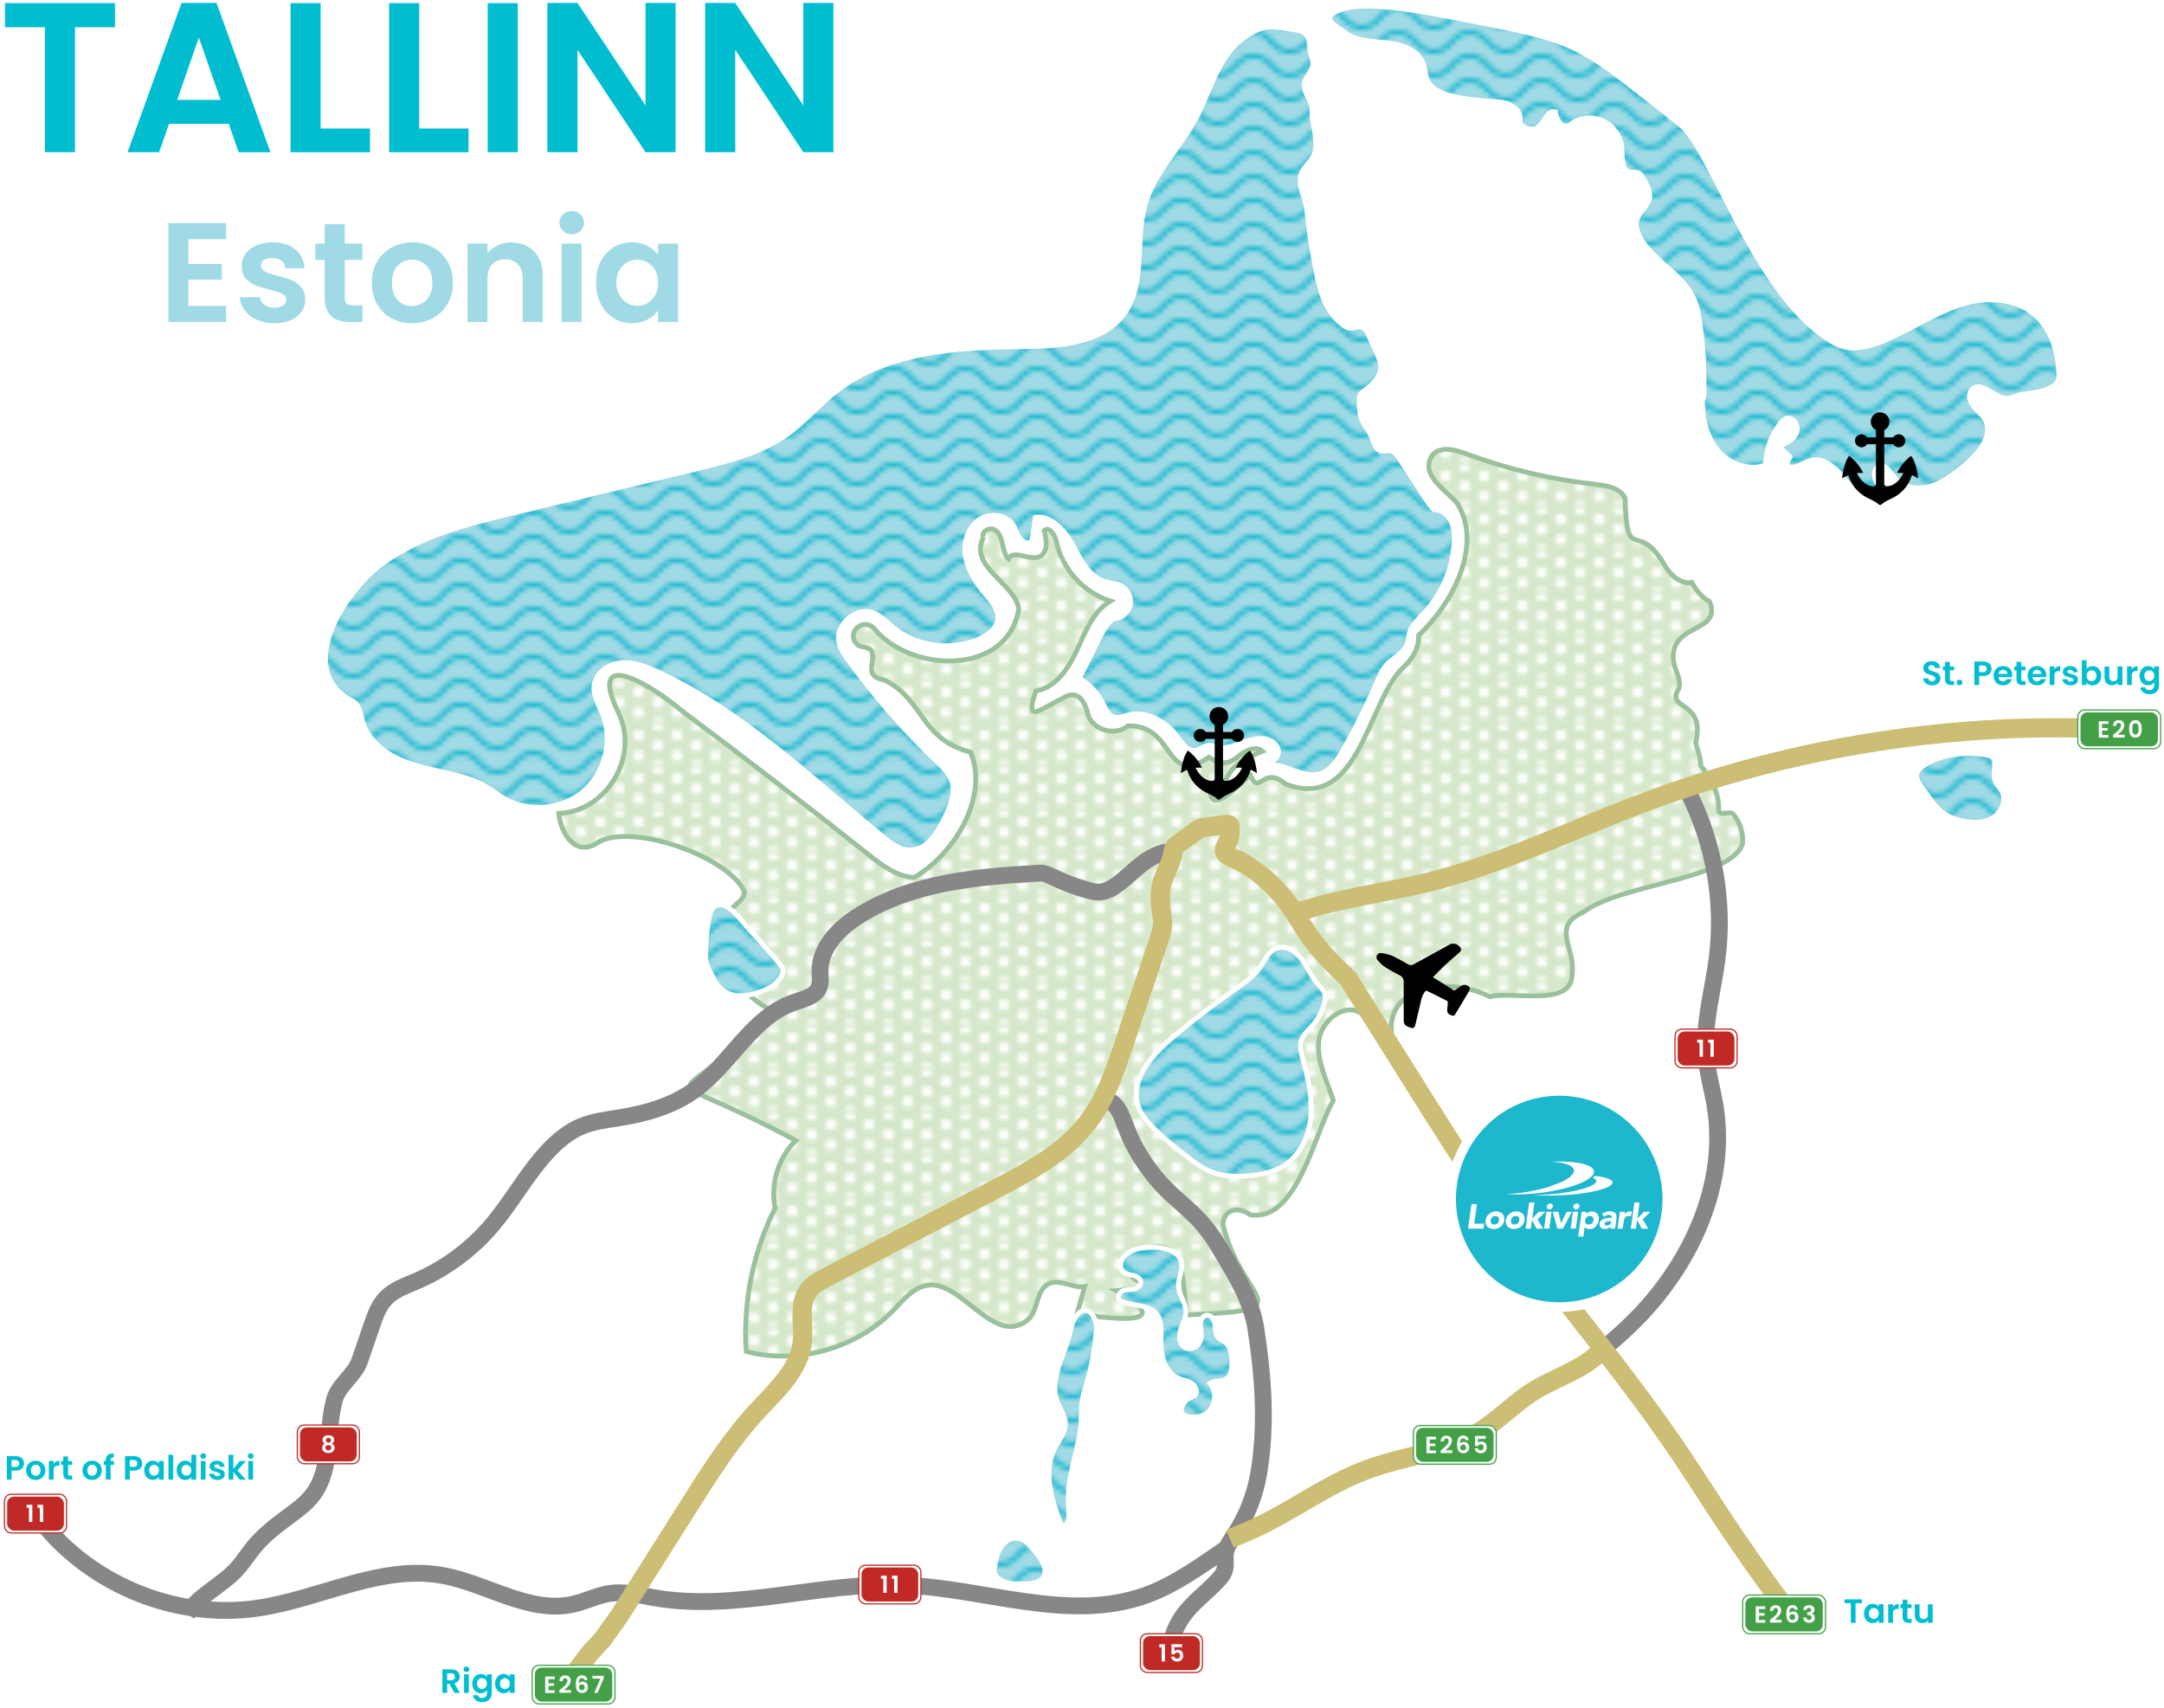 <svg viewBox="0 0 450.51 355.48" xmlns="http://www.w3.org/2000/svg" xmlns:xlink="http://www.w3.org/1999/xlink"><clipPath id="a"><path d="m0 0h8v8.43h-8z"/></clipPath><pattern id="b" height="8.43" patternTransform="translate(424.96 -1162.98)" patternUnits="userSpaceOnUse" viewBox="0 0 8 8.43" width="8"><path d="m0 0h8v8.43h-8z" fill="none"/><g clip-path="url(#a)"><path d="m.81-.88c-.21-.22-.5-.34-.81-.34-.63 0-1.15.52-1.15 1.15s.52 1.15 1.15 1.15 1.15-.51 1.15-1.15c0-.31-.12-.6-.33-.81z" fill="#fff"/><path d="m.81 3.37c-.22-.22-.51-.34-.81-.34-.63 0-1.15.52-1.15 1.15s.52 1.15 1.15 1.15 1.15-.52 1.15-1.15c0-.31-.12-.6-.33-.81z" fill="#fff"/><path d="m.81 7.62c-.22-.22-.51-.34-.81-.34-.63 0-1.15.52-1.15 1.15s.52 1.15 1.15 1.15 1.15-.52 1.15-1.15c0-.31-.12-.6-.33-.81z" fill="#fff"/><path d="m8.81-.88c-.22-.22-.51-.34-.81-.34-.63 0-1.15.52-1.15 1.15s.52 1.15 1.15 1.15 1.15-.52 1.15-1.15c0-.31-.12-.6-.33-.81z" fill="#fff"/><path d="m8.81 3.37c-.22-.22-.51-.34-.81-.34-.63 0-1.15.52-1.15 1.15s.52 1.15 1.15 1.15 1.15-.52 1.15-1.15c0-.31-.12-.6-.33-.81z" fill="#fff"/><path d="m4.81 5.49c-.22-.22-.51-.34-.81-.34-.63 0-1.15.52-1.15 1.15s.52 1.15 1.15 1.15 1.15-.52 1.15-1.15c0-.31-.12-.6-.33-.81z" fill="#fff"/><path d="m4.81 1.24c-.22-.22-.51-.34-.81-.34-.63 0-1.15.52-1.15 1.15s.52 1.15 1.15 1.15 1.15-.52 1.15-1.15c0-.31-.12-.6-.33-.81z" fill="#fff"/><path d="m8.81 7.62c-.22-.22-.51-.34-.81-.34-.63 0-1.15.52-1.15 1.15s.52 1.15 1.15 1.15 1.15-.52 1.15-1.15c0-.31-.12-.6-.33-.81z" fill="#fff"/></g></pattern><pattern id="c" height="14.92" patternTransform="translate(155.99 -973.78)" patternUnits="userSpaceOnUse" viewBox="0 0 15 14.92" width="15"><path d="m0 0h15v14.92h-15z" fill="none"/><path d="m7.5 5c-2.09 0-3.17-1.15-4.12-2.16-.93-.99-1.73-1.84-3.38-1.84v-1c2.09 0 3.17 1.15 4.12 2.16.93.99 1.73 1.84 3.38 1.84s2.46-.85 3.38-1.84c.95-1.01 2.02-2.16 4.12-2.16v1c-1.66 0-2.46.85-3.38 1.84-.95 1.01-2.02 2.16-4.12 2.16z" fill="#20b8d0"/><path d="m7.5 10c-2.09 0-3.17-1.15-4.12-2.16-.93-.99-1.73-1.84-3.38-1.84v-1c2.09 0 3.17 1.15 4.12 2.16.93.99 1.73 1.84 3.38 1.84s2.46-.85 3.38-1.84c.95-1.01 2.02-2.16 4.12-2.16v1c-1.66 0-2.46.85-3.38 1.84-.95 1.01-2.02 2.16-4.12 2.16z" fill="#20b8d0"/><path d="m7.5 14.92c-2.09 0-3.17-1.15-4.12-2.16-.93-.99-1.73-1.84-3.38-1.84v-1c2.09 0 3.17 1.15 4.12 2.16.93.99 1.73 1.84 3.38 1.84s2.46-.85 3.38-1.84c.95-1.01 2.02-2.16 4.12-2.16v1c-1.66 0-2.46.85-3.38 1.84-.95 1.01-2.02 2.16-4.12 2.16z" fill="#20b8d0"/></pattern><pattern id="d" patternTransform="translate(166.67 -973.83)" xlink:href="#c"/><pattern id="e" patternTransform="translate(170.67 -973.83)" xlink:href="#c"/><pattern id="f" patternTransform="translate(170.67 -973.83)" xlink:href="#c"/><pattern id="g" patternTransform="translate(170.67 -973.83)" xlink:href="#c"/><pattern id="h" patternTransform="translate(170.67 -973.83)" xlink:href="#c"/><pattern id="i" patternTransform="translate(170.67 -973.83)" xlink:href="#c"/><path d="m204.74 111.81c-.47-1.07 1.12-2.1 2.18-1.6 2.25 1.14 1.38 4.5 3.03 6.1 1.01-2.03 4.24.44 6.35-.4 1.9-.75 1.66-3.49 1.08-5.45.97-1 2.24.86 2.53 2.23 1.2 5.73 5.67 10.67 11.26 12.42-3.6 2.16-5.22 6.41-6.97 10.22s-4.41 7.84-8.55 8.5c-2.47 7.22.98 3.66 5.55 1.55 3.2-2.14 4.76.69 5.39 3.69 1.25 3.05 5.73 4.15 8.25 2.02 10.01-.17 7.38 12.77 16.88 6.54 2.25 1.63 4.14 1.59 6.41-.44 1.38-1.06 3.44-1.99 4.71-.81-2.54 1-5.23 2.13-6.75 4.4-1.13 1.69-2.15 4.25-4.15 3.89.21 5.36 6.6-2.12 8.36-3.31 1.9 4.47 2.62-2.19 7.29 1.82 15 5.82 16.86-15.66 23.91-23.63 2.29-2.03 3.91-4.29 3.85-7.34 6.78-6.22 13.6-18.68 7.98-27.5-2.29-2.73-7.87-5.85-5.14-9.96 1.59-1.95 4.68-1.17 7.04-.29 8.7 3.22 17.79 5.37 27 6.38 2.34.26 5.11.73 6.09 2.87.37 14.38 2.58 3.85 8.43 14.28 1.25 1.88 3.26 3.71 5.46 3.23.75 1.47 2.21 3.28 3.7 3.99 2.76 6.79-8.69 4.28-7.48 12.68.36 1.87 1.73 3.73 1.04 5.51-2.82 4.46 5.67 2.23 3.56 11.16.36 1.63 1.06 3.16 1.06 4.86 2.3 2.74 3.9 5.78 3.71 9.49.54.89 2.04-.06 2.95.45 1.43 1.65 2.35 4.29 1.98 6.42-2.7 7.28-25.54 8.28-33.09 14.09-6.82 2.95-1.65 7.49-2.34 12.61.33 7.44-12.37 3.71-17.15 5.01-8.26-4.33-22.77-2.59-20.24 9.19-3 .24-4.04-4.03-6.53-5.73-3.51-2.41-8.41 1.6-8.84 5.83s1.74 8.23 3.04 12.28c-3.96 6.87-7.53 25.46-17.34 23.81-2.25-1.73-5.44-1.33-5.65 1.96 3.83 16.53 17.7 17.82-7.5 18.88-1.16-6.99.36-16.94-9.93-13.51-2.56 1.29-2.78 6.09.07 6.45 1.09.14 2.9.42 2.34 1.36-2.41.22-4.83.43-7.24.65 13.13 7.51-.47 5.99-8.12 4.81.54-1.88 1.08-3.76 1.62-5.64-2.52.38-5.2-1.71-7.5-.6-2.51 1.21-2.2 4.99-3.96 7.15-7.17 6.77-14.18-8.28-21.52-6.79-2.84.54-4.8 3.04-6.81 5.11-7.74 8.01-19.92 11.43-30.7 8.63-.68-10.25 1.42-20.68 6.03-29.87-1.02-5 .65-10.47 4.29-14.05-32.25-17.32-24.55-4.13-5.42-27.25-7.08-3.86-14.81-13.71-8.01-20.98 1.11-1.05 2.66-1.98 2.76-3.51-3.21-7.39-23.79-14.57-30.6-10.24-4.32 2.95-7.59-1.53-8.07-6.11 10.19-.42 16.98-12.21 12.3-21.24-6.71-14.15 8.04-4.69 12.88-.47 13.25 9.89 26.35 19.98 39.29 30.26 2.83 2.25 5.92 4.61 9.54 4.77 8.27-4.78 15.6-16.63 11.74-26.05-10.52-2.73-9.69-10.87-17.8-14.96-4.76-1.02-1.87-3.36-2.78-6.12-.63-.85-1.93-.72-2.87-1.2-2.92-2.51 1.38-6.46 3.86-2.9 7.95 8.76 27.35 9.05 29.6-4.62-.64-5.36-10.54-8.71-7.33-15z" fill="#d6e8cb"/><path d="m204.74 111.81c-.47-1.07 1.12-2.1 2.18-1.6 2.25 1.14 1.38 4.5 3.03 6.1 1.01-2.03 4.24.44 6.35-.4 1.9-.75 1.66-3.49 1.08-5.45.97-1 2.24.86 2.53 2.23 1.2 5.73 5.67 10.67 11.26 12.42-3.6 2.16-5.22 6.41-6.97 10.22s-4.41 7.84-8.55 8.5c-2.47 7.22.98 3.66 5.55 1.55 3.2-2.14 4.76.69 5.39 3.69 1.25 3.05 5.73 4.15 8.25 2.02 10.01-.17 7.38 12.77 16.88 6.54 2.25 1.63 4.14 1.59 6.41-.44 1.38-1.06 3.44-1.99 4.71-.81-2.54 1-5.23 2.13-6.75 4.4-1.13 1.69-2.15 4.25-4.15 3.89.21 5.36 6.6-2.12 8.36-3.31 1.9 4.47 2.62-2.19 7.29 1.82 15 5.82 16.86-15.66 23.91-23.63 2.29-2.03 3.91-4.29 3.85-7.34 6.78-6.22 13.6-18.68 7.98-27.5-2.29-2.73-7.87-5.85-5.14-9.96 1.59-1.95 4.68-1.17 7.04-.29 8.7 3.22 17.79 5.37 27 6.38 2.34.26 5.11.73 6.09 2.87.37 14.38 2.58 3.85 8.43 14.28 1.25 1.88 3.26 3.71 5.46 3.23.75 1.47 2.21 3.28 3.7 3.99 2.76 6.79-8.69 4.28-7.48 12.68.36 1.87 1.73 3.73 1.04 5.51-2.82 4.46 5.67 2.23 3.56 11.16.36 1.63 1.06 3.16 1.06 4.86 2.3 2.74 3.9 5.78 3.71 9.49.54.89 2.04-.06 2.95.45 1.43 1.65 2.35 4.29 1.98 6.42-2.7 7.28-25.54 8.28-33.09 14.09-6.82 2.95-1.65 7.49-2.34 12.61.33 7.44-12.37 3.71-17.15 5.01-8.26-4.33-22.77-2.59-20.24 9.19-3 .24-4.04-4.03-6.53-5.73-3.51-2.41-8.41 1.6-8.84 5.83s1.74 8.23 3.04 12.28c-3.96 6.87-7.53 25.46-17.34 23.81-2.25-1.73-5.44-1.33-5.65 1.96 3.83 16.53 17.7 17.82-7.5 18.88-1.16-6.99.36-16.94-9.93-13.51-2.56 1.29-2.78 6.09.07 6.45 1.09.14 2.9.42 2.34 1.36-2.41.22-4.83.43-7.24.65 13.13 7.51-.47 5.99-8.12 4.81.54-1.88 1.08-3.76 1.62-5.64-2.52.38-5.2-1.71-7.5-.6-2.51 1.21-2.2 4.99-3.96 7.15-7.17 6.77-14.18-8.28-21.52-6.79-2.84.54-4.8 3.04-6.81 5.11-7.74 8.01-19.92 11.43-30.7 8.63-.68-10.25 1.42-20.68 6.03-29.87-1.02-5 .65-10.47 4.29-14.05-32.25-17.32-24.55-4.13-5.42-27.25-7.08-3.86-14.81-13.71-8.01-20.98 1.11-1.05 2.66-1.98 2.76-3.51-3.21-7.39-23.79-14.57-30.6-10.24-4.32 2.95-7.59-1.53-8.07-6.11 10.19-.42 16.98-12.21 12.3-21.24-6.71-14.15 8.04-4.69 12.88-.47 13.25 9.89 26.35 19.98 39.29 30.26 2.83 2.25 5.92 4.61 9.54 4.77 8.27-4.78 15.6-16.63 11.74-26.05-10.52-2.73-9.69-10.87-17.8-14.96-4.76-1.02-1.87-3.36-2.78-6.12-.63-.85-1.93-.72-2.87-1.2-2.92-2.51 1.38-6.46 3.86-2.9 7.95 8.76 27.35 9.05 29.6-4.62-.64-5.36-10.54-8.71-7.33-15z" fill="url(#b)"/><path d="m204.74 111.81c-.47-1.07 1.12-2.1 2.18-1.6 2.25 1.14 1.38 4.5 3.03 6.1 1.01-2.03 4.24.44 6.35-.4 1.9-.75 1.66-3.49 1.08-5.45.97-1 2.24.86 2.53 2.23 1.2 5.73 5.67 10.67 11.26 12.42-3.6 2.16-5.22 6.41-6.97 10.22s-4.41 7.84-8.55 8.5c-2.47 7.22.98 3.66 5.55 1.55 3.2-2.14 4.76.69 5.39 3.69 1.25 3.05 5.73 4.15 8.25 2.02 10.01-.17 7.38 12.77 16.88 6.54 2.25 1.63 4.14 1.59 6.41-.44 1.38-1.06 3.44-1.99 4.71-.81-2.54 1-5.23 2.13-6.75 4.4-1.13 1.69-2.15 4.25-4.15 3.89.21 5.36 6.6-2.12 8.36-3.31 1.9 4.47 2.62-2.19 7.29 1.82 15 5.82 16.86-15.66 23.91-23.63 2.29-2.03 3.91-4.29 3.85-7.34 6.78-6.22 13.6-18.68 7.98-27.5-2.29-2.73-7.87-5.85-5.14-9.96 1.59-1.95 4.68-1.17 7.04-.29 8.7 3.22 17.79 5.37 27 6.38 2.34.26 5.11.73 6.09 2.87.37 14.38 2.58 3.85 8.43 14.28 1.25 1.88 3.26 3.71 5.46 3.23.75 1.47 2.21 3.28 3.7 3.99 2.76 6.79-8.69 4.28-7.48 12.68.36 1.87 1.73 3.73 1.04 5.51-2.82 4.46 5.67 2.23 3.56 11.16.36 1.63 1.06 3.16 1.06 4.86 2.3 2.74 3.9 5.78 3.71 9.49.54.89 2.04-.06 2.95.45 1.43 1.65 2.35 4.29 1.98 6.42-2.7 7.28-25.54 8.28-33.09 14.09-6.82 2.95-1.65 7.49-2.34 12.61.33 7.44-12.37 3.71-17.15 5.01-8.26-4.33-22.77-2.59-20.24 9.19-3 .24-4.04-4.03-6.53-5.73-3.51-2.41-8.41 1.6-8.84 5.83s1.74 8.23 3.04 12.28c-3.96 6.87-7.53 25.46-17.34 23.81-2.25-1.73-5.44-1.33-5.65 1.96 3.83 16.53 17.7 17.82-7.5 18.88-1.16-6.99.36-16.94-9.93-13.51-2.56 1.29-2.78 6.09.07 6.45 1.09.14 2.9.42 2.34 1.36-2.41.22-4.83.43-7.24.65 13.13 7.51-.47 5.99-8.12 4.81.54-1.88 1.08-3.76 1.62-5.64-2.52.38-5.2-1.71-7.5-.6-2.51 1.21-2.2 4.99-3.96 7.15-7.17 6.77-14.18-8.28-21.52-6.79-2.84.54-4.8 3.04-6.81 5.11-7.74 8.01-19.92 11.43-30.7 8.63-.68-10.25 1.42-20.68 6.03-29.87-1.02-5 .65-10.47 4.29-14.05-32.25-17.32-24.55-4.13-5.42-27.25-7.08-3.86-14.81-13.71-8.01-20.98 1.11-1.05 2.66-1.98 2.76-3.51-3.21-7.39-23.79-14.57-30.6-10.24-4.32 2.95-7.59-1.53-8.07-6.11 10.19-.42 16.98-12.21 12.3-21.24-6.71-14.15 8.04-4.69 12.88-.47 13.25 9.89 26.35 19.98 39.29 30.26 2.83 2.25 5.92 4.61 9.54 4.77 8.27-4.78 15.6-16.63 11.74-26.05-10.52-2.73-9.69-10.87-17.8-14.96-4.76-1.02-1.87-3.36-2.78-6.12-.63-.85-1.93-.72-2.87-1.2-2.92-2.51 1.38-6.46 3.86-2.9 7.95 8.76 27.35 9.05 29.6-4.62-.64-5.36-10.54-8.71-7.33-15z" fill="none" stroke="#9ac09c" stroke-miterlimit="10"/><path d="m149.32 188.55c-1.05.31-1.47 1.55-1.68 2.62-.5 2.49-.74 5.02-.72 7.56 0 .58.03 1.16.15 1.72.18.85.58 1.63.98 2.39.65 1.26 1.34 2.56 2.46 3.43 2.15 1.67 5.26 1.27 7.81.32 1.81-.67 3.64-1.69 4.47-3.43.19-.4.32-.86.21-1.29-.09-.36-.34-.67-.58-.96-2.07-2.49-4.21-4.93-6.42-7.3-1.35-1.45-4.28-5.78-6.68-5.06z" fill="#9fdae5"/><path d="m237.21 224.62c-.74 1.95-.89 4.18-.13 6.12.52 1.34 1.44 2.48 2.42 3.53 2.34 2.52 5.07 4.63 7.79 6.74 1.18.91 2.37 1.83 3.7 2.51 3.23 1.64 7.04 1.72 10.62 1.16 1.84-.28 3.68-.73 5.29-1.65 3.63-2.07 5.61-6.31 5.98-10.47s-.63-8.32-1.73-12.35c-.3-1.08-.6-2.23-.31-3.32.36-1.35 1.53-2.29 2.45-3.33 1.19-1.35 2.04-3.01 2.44-4.76.13-.56.21-1.15.07-1.71-.23-.95-1.02-1.64-1.66-2.38-1.33-1.56-2.05-3.54-3.32-5.15s-3.49-2.81-5.34-1.94c-1.45.69-2.1 2.35-3 3.68-1.37 2.05-3.47 3.47-5.49 4.88-3.98 2.78-7.85 5.72-11.59 8.81-3.1 2.57-6.72 5.77-8.17 9.62z" fill="#9fdae5"/><path d="m235.29 260.67c-.76.43-1.47 1.02-1.82 1.83s-.24 1.84.42 2.42c.57.49 1.37.54 2.1.72s1.51.67 1.53 1.42c.01.76-.79 1.28-1.54 1.42s-1.54.06-2.24.36-1.21 1.24-.73 1.82c.15.18.36.29.57.38 2.42 1.06 5.71.56 7.28 2.68.83 1.12.86 2.63.85 4.03-.02 1.76-.05 3.56.42 5.25s1.54 3.32 3.15 4.03c.93.41 2 .5 2.85 1.06s1.32 1.92.54 2.56c-.25.21-.58.3-.88.43-1.21.53-2 1.89-1.86 3.2 1.66 1.29 4.3 1.1 5.76-.42s1.55-4.16.19-5.77c1.02-.7 2.52-.26 3.52-.98.89-.65 1-1.91 1.02-3.02.03-1.64-.06-3.53-1.37-4.52-.45-.34-1.01-.53-1.4-.94-.65-.69-.6-1.75-.71-2.69s-.65-2.04-1.6-2.04c-.88 0-1.43 1.01-1.45 1.89s.28 1.75.21 2.63c-.07.85-.52 1.69-1.26 2.13s-1.74.44-2.42-.08c-1.05-.8-1.02-2.4-.61-3.66s1.11-2.47 1.07-3.79c-.05-1.77-1.43-3.28-1.54-5.05-.1-1.6.84-3.14.65-4.73-.49-4.15-8.08-4.06-10.7-2.57z" fill="#9fdae5"/><path d="m223.81 274.43c-.66 1.04-.84 2.31-1.14 3.51-.57 2.34-1.62 4.53-2.33 6.82s-1.07 4.82-.24 7.08c.58 1.58 1.72 3.01 1.72 4.69 0 1.86-1.36 3.38-2.21 5.03-1.19 2.3-1.41 5.02-1.08 7.59s1.18 5.05 2.02 7.5c.15.43.37.93.82 1.01.64.11 1.02-.69 1.09-1.34.14-1.32-.04-2.65-.07-3.97-.13-5.53 2.37-10.82 2.68-16.34.08-1.51 0-3.03.25-4.51.17-1.05.5-2.06.81-3.07 1.12-3.77 1.83-7.65 2.11-11.57.21-2.8-2.25-5.84-4.42-2.43z" fill="#9fdae5"/><path d="m208.17 322.57c-.66 1.17-.9 2.52-1.12 3.84-.05.3-.1.6-.06.9.05.34.23.65.44.92.61.76 1.54 1.2 2.48 1.41s1.93.2 2.9.19c1.12-.01 2.28-.03 3.3-.51.4-.19.77-.44 1.02-.8.25-.35.37-.79.39-1.22.06-1.25-.65-2.39-1.41-3.38-.71-.93-1.49-1.81-2.33-2.63-1.87-1.82-4.4-.87-5.62 1.28z" fill="#9fdae5"/><path d="m404.78 169.5c1.14.79 2.48 1.24 3.83 1.53 2.13.45 4.49.44 6.33-.72s2.87-3.77 1.74-5.63c-.34-.56-.84-1.02-1.14-1.6-.66-1.27-.24-2.81-.3-4.24-.01-.32-.06-.65-.24-.9-.27-.39-.78-.53-1.25-.62-4.34-.85-10-.25-13.66 2.48-1.79 1.34-1.06 2.72.06 4.28 1.35 1.89 2.69 4.1 4.62 5.44z" fill="#9fdae5"/><path d="m354.42 83.09c-.09 3.74.74 7.65 3.11 10.54s6.53 4.49 10.02 3.16c.07-3.11 1.17-6.2 3.09-8.65.35-.44.75-.88 1.28-1.05 1.49-.46 2.7 1.68 2.06 3.1s-2.22 2.14-3.66 2.73c.78.73 1.55 1.46 2.33 2.19-.25.51-.5 1.01-.75 1.52.93 1.54 3.14-.11 4.83-.71 3.06-1.09 5.87 1.94 7.91 4.47 2.04 2.52 5.67 5.03 8.2 2.99-.49-1.19-1.6-2-2.25-3.11s-.53-2.92.71-3.25c1.37-.36 2.27 1.32 3.16 2.43 1.68 2.08 4.79 2.53 7.37 1.79s4.74-2.46 6.83-4.13c3.11-2.49 6.55-6.49 4.51-9.91-.65-1.08-1.75-1.82-2.49-2.84-.75-1.02-1.01-2.64-.02-3.42 2.01-1.66 4.51 1.92 7.11 1.96 1.13.02 2.16-.66 3.28-.83 3.13-.45 7.61-.98 7.57-3.75-.08-6.54-2.83-16.31-15.18-15.91-11.14.36-23.04 13.6-31.35 9.08-16.57-9.02-25.5-40.23-32.42-45.66-18.7-14.65-20.06-16.84-37.22-20.25-15.56-3.08-29.14-6.13-34.63-2.98-2.47 1.41.08 2.68 2.41 4.31 2.48 1.74 5.75 1.67 8.76 2.01 3.01.35 6.41 1.57 7.36 4.45.33.98.32 2.06.69 3.03 1.01 2.65 4.27 3.5 7.07 3.98 3.26.56 5.47.63 8.74.92-1.87-.17 4.05 0 3.63 3.88-.13 1.19 1.83 1.9 2.99 1.62 1.92-.47 2.43-4.06 4.33-3.52.23 1.38.95 3.14 2.34 2.94.47-.07.87-.37 1.27-.63 1.67-1.05 3.82-1.31 5.69-.67 2.57.87 4.46 3.44 4.57 6.16.08 1.83-.11 4.37 1.68 4.74.57.11 1.19-.08 1.72.15.42.18.69.6.94.99.85 1.37 1.74 2.95 1.34 4.51-.42 1.63-2.12 2.67-2.58 4.28-.34 1.19.07 2.48.65 3.57 2.75 5.16 9.16 7.77 11.36 13.19.5 1.24.76 2.57.97 3.89.72 4.45 1.05 8.97.98 13.48-.01.66.2 3.6-.31 3.19z" fill="#9fdae5"/><path d="m258.74 8.06c.05-.04.11-.08.16-.11 4.59-3.27 5.75-2.41 11.12-1.67 2.18.54 2.57 1.34 2.65 3.76.05 1.37.86 2.32.57 3.8-.26 1.34-1.56 2.25-1.71 3.65-.18 1.58 1.12 2.92 1.47 4.47.15.65.12 1.33.15 1.99.08 1.51.5 2.99.7 4.49s.15 3.12-.62 4.42c-.61 1.04-1.64 1.81-2.16 2.9-.79 1.63-.27 3.57.35 5.28s.72 3.48.93 5.28c.46 3.83 1.1 7.64 1.92 11.41.45 2.05.95 4.11 1.95 5.96.83 1.55 2 2.91 3.41 3.97.36.27.76.53 1.21.61.86.15 1.75-.41 2.59-.17.78.23 1.21 1.05 1.54 1.79.58 1.28 1.15 2.55 1.73 3.83.32.72.65 1.45.73 2.24.21 2.14-1.46 4-3.25 5.21-.37.25-.76.5-.98.88-.26.44-.25.97-.24 1.48.03 1.44.08 2.92.69 4.22.5 1.07 1.36 1.95 1.82 3.03.51 1.19.76 2.81 2.01 3.1.62.15 1.28-.14 1.91-.04.89.14 1.49.96 1.98 1.72 1.97 3 3.93 6 5.9 9 .41.63.74 1.02 1.29 1.53 1.53-.02 2.89 1.11 3.55 2.48s.72 2.96.63 4.48c-.34 5.41-2.61 10.68-6.33 14.63-1.17 1.25-2.54 2.46-2.99 4.11-.2.73-.21 1.5-.46 2.21-.68 1.93-2.86 2.81-4.24 4.32-.98 1.06-1.54 2.43-2.11 3.76-2.09 4.88-4.46 9.64-7.12 14.24-1.16 2-2.57 4.14-4.79 4.76-3.86 1.08-7.87-2.93-11.67-1.67 1.37-.49 2.98-1.25 3.12-2.71.07-.72-.28-1.44-.8-1.95-1.54-1.49-4.06-1.12-6.08-.39s-4.16 1.71-6.22 1.11c-.46-.13-.9-.35-1.38-.35-1 0-1.79.92-2.78 1.08-1.6.26-2.74-1.42-3.68-2.74-2.38-3.34-6.63-5.68-10.58-4.58-.88.24-1.78.65-2.66.41-1.21-.33-1.76-1.68-2.32-2.8-1.09-2.19-2.82-4.06-4.93-5.31 1.42-2.85 2.84-5.7 4.25-8.54.7-1.41 1.54-2.85 2.8-3.81 1.61-.02 3.14-1.23 3.52-2.79s-.43-3.34-1.85-4.09c-1.07-.56-2.34-.56-3.49-.91-3.29-1.01-4.97-4.54-6.61-7.57s-4.37-6.24-7.78-5.76c-.25 1.69-.51 3.39-.76 5.08-.8.56-1.95.01-2.51-.78s-.78-1.79-1.28-2.62c-1.47-2.43-5.24-2.74-7.49-1s-3.02 4.93-2.48 7.72 2.17 5.25 4.01 7.42c1.34 1.58 2.92 3.36 2.65 5.42-.25 1.91-2.03 3.23-3.78 4.02-5.84 2.63-13.14 1.64-18.06-2.45-1.27-1.06-2.43-2.33-3.97-2.94-3.66-1.45-8.17 2.51-7.2 6.33.32 1.27 1.09 2.38 1.86 3.44 5.58 7.7 11.86 14.89 18.75 21.45 1.06 1.01 2.16 2.05 2.72 3.4 1.09 2.63-.17 5.6-1.42 8.16-1.48 3.03-3.62 6.46-6.99 6.57-2.24.07-4.19-1.41-5.92-2.84-14.93-12.32-29.13-26.05-46.69-34.2-2.42-1.12-5.01-2.15-7.67-1.93s-5.36 2.1-5.65 4.75c-.23 2.09.99 4.01 1.77 5.96 2.15 5.43.52 12.14-3.89 15.98-4.4 3.84-11.26 4.55-16.36 1.69-1.45-.81-2.74-1.87-4.18-2.7-1.88-1.08-3.96-1.75-6.06-2.28-3.84-.98-7.82-1.57-11.46-3.14s-7.02-4.37-8.06-8.2c-.41-1.51-.61-3.35-2-4.07-12.48-6.43-1.72-23.03 6.53-28.9 7.94-5.66 17.67-8.05 27.15-10.34 12.69-3.05 25.38-6.11 38.06-9.16 6.44-1.55 13.05-3.18 18.46-6.99 3.76-2.65 6.76-6.24 10.39-9.08 10.67-8.35 25.24-9.2 38.79-9.32 7.73-.07 16.7-.6 21.22-6.87 4.55-6.3 2.22-15.14 4.33-22.62 1.92-6.76 7.33-11.91 10.63-18.12 3.03-5.71 4.56-12.68 9.75-16.5z" fill="#9fdae5"/><path d="m354.42 83.09c-.09 3.74.74 7.65 3.11 10.54s6.53 4.49 10.02 3.16c.07-3.11 1.17-6.2 3.09-8.65.35-.44.75-.88 1.28-1.05 1.49-.46 2.7 1.68 2.06 3.1s-2.22 2.14-3.66 2.73c.78.73 1.55 1.46 2.33 2.19-.25.51-.5 1.01-.75 1.52.93 1.54 3.14-.11 4.83-.71 3.06-1.09 5.87 1.94 7.91 4.47 2.04 2.52 5.67 5.03 8.2 2.99-.49-1.19-1.6-2-2.25-3.11s-.53-2.92.71-3.25c1.37-.36 2.27 1.32 3.16 2.43 1.68 2.08 4.79 2.53 7.37 1.79s4.74-2.46 6.83-4.13c3.11-2.49 6.55-6.49 4.51-9.91-.65-1.08-1.75-1.82-2.49-2.84-.75-1.02-1.01-2.64-.02-3.42 2.01-1.66 4.51 1.92 7.11 1.96 1.13.02 2.16-.66 3.28-.83 3.13-.45 7.61-.98 7.57-3.75-.08-6.54-2.83-16.31-15.18-15.91-11.14.36-23.04 13.6-31.35 9.08-16.57-9.02-25.5-40.23-32.42-45.66-18.7-14.65-20.06-16.84-37.22-20.25-15.56-3.08-29.14-6.13-34.63-2.98-2.47 1.41.08 2.68 2.41 4.31 2.48 1.74 5.75 1.67 8.76 2.01 3.01.35 6.41 1.57 7.36 4.45.33.98.32 2.06.69 3.03 1.01 2.65 4.27 3.5 7.07 3.98 3.26.56 5.47.63 8.74.92-1.87-.17 4.05 0 3.63 3.88-.13 1.19 1.83 1.9 2.99 1.62 1.92-.47 2.43-4.06 4.33-3.52.23 1.38.95 3.14 2.34 2.94.47-.07.87-.37 1.27-.63 1.67-1.05 3.82-1.31 5.69-.67 2.57.87 4.46 3.44 4.57 6.16.08 1.83-.11 4.37 1.68 4.74.57.11 1.19-.08 1.72.15.42.18.69.6.94.99.85 1.37 1.74 2.95 1.34 4.51-.42 1.63-2.12 2.67-2.58 4.28-.34 1.19.07 2.48.65 3.57 2.75 5.16 9.16 7.77 11.36 13.19.5 1.24.76 2.57.97 3.89.72 4.45 1.05 8.97.98 13.48-.01.66.2 3.6-.31 3.19z" fill="url(#c)" stroke="#fff" stroke-miterlimit="10"/><path d="m258.74 8.06c.05-.04.11-.08.16-.11 4.59-3.27 5.75-2.41 11.12-1.67 2.18.54 2.57 1.34 2.65 3.76.05 1.37.86 2.32.57 3.8-.26 1.34-1.56 2.25-1.71 3.65-.18 1.58 1.12 2.92 1.47 4.47.15.65.12 1.33.15 1.99.08 1.51.5 2.99.7 4.49s.15 3.12-.62 4.42c-.61 1.04-1.64 1.81-2.16 2.9-.79 1.63-.27 3.57.35 5.28s.72 3.48.93 5.28c.46 3.83 1.1 7.64 1.92 11.41.45 2.05.95 4.11 1.95 5.96.83 1.55 2 2.91 3.41 3.97.36.27.76.53 1.21.61.86.15 1.75-.41 2.59-.17.78.23 1.21 1.05 1.54 1.79.58 1.28 1.15 2.55 1.73 3.83.32.72.65 1.45.73 2.24.21 2.14-1.46 4-3.25 5.21-.37.25-.76.5-.98.88-.26.44-.25.97-.24 1.48.03 1.44.08 2.92.69 4.22.5 1.07 1.36 1.95 1.82 3.03.51 1.19.76 2.81 2.01 3.1.62.15 1.28-.14 1.91-.04.89.14 1.49.96 1.98 1.72 1.97 3 3.93 6 5.9 9 .41.63.74 1.02 1.29 1.53 1.53-.02 2.89 1.11 3.55 2.48s.72 2.96.63 4.48c-.34 5.41-2.61 10.68-6.33 14.63-1.17 1.25-2.54 2.46-2.99 4.11-.2.73-.21 1.5-.46 2.21-.68 1.93-2.86 2.81-4.24 4.32-.98 1.06-1.54 2.43-2.11 3.76-2.09 4.88-4.46 9.64-7.12 14.24-1.16 2-2.57 4.14-4.79 4.76-3.86 1.08-7.87-2.93-11.67-1.67 1.37-.49 2.98-1.25 3.12-2.71.07-.72-.28-1.44-.8-1.95-1.54-1.49-4.06-1.12-6.08-.39s-4.16 1.71-6.22 1.11c-.46-.13-.9-.35-1.38-.35-1 0-1.79.92-2.78 1.08-1.6.26-2.74-1.42-3.68-2.74-2.38-3.34-6.63-5.68-10.58-4.58-.88.24-1.78.65-2.66.41-1.21-.33-1.76-1.68-2.32-2.8-1.09-2.19-2.82-4.06-4.93-5.31 1.42-2.85 2.84-5.7 4.25-8.54.7-1.41 1.54-2.85 2.8-3.81 1.61-.02 3.14-1.23 3.52-2.79s-.43-3.34-1.85-4.09c-1.07-.56-2.34-.56-3.49-.91-3.29-1.01-4.97-4.54-6.61-7.57s-4.37-6.24-7.78-5.76c-.25 1.69-.51 3.39-.76 5.08-.8.56-1.95.01-2.51-.78s-.78-1.79-1.28-2.62c-1.47-2.43-5.24-2.74-7.49-1s-3.02 4.93-2.48 7.72 2.17 5.25 4.01 7.42c1.34 1.58 2.92 3.36 2.65 5.42-.25 1.91-2.03 3.23-3.78 4.02-5.84 2.63-13.14 1.64-18.06-2.45-1.27-1.06-2.43-2.33-3.97-2.94-3.66-1.45-8.17 2.51-7.2 6.33.32 1.27 1.09 2.38 1.86 3.44 5.58 7.7 11.86 14.89 18.75 21.45 1.06 1.01 2.16 2.05 2.72 3.4 1.09 2.63-.17 5.6-1.42 8.16-1.48 3.03-3.62 6.46-6.99 6.57-2.24.07-4.19-1.41-5.92-2.84-14.93-12.32-29.13-26.05-46.69-34.2-2.42-1.12-5.01-2.15-7.67-1.93s-5.36 2.1-5.65 4.75c-.23 2.09.99 4.01 1.77 5.96 2.15 5.43.52 12.14-3.89 15.98s-11.26 4.55-16.36 1.69c-1.45-.81-2.74-1.87-4.18-2.7-1.88-1.08-3.96-1.75-6.06-2.28-3.84-.98-7.82-1.57-11.46-3.14s-7.02-4.37-8.06-8.2c-.41-1.51-.61-3.35-2-4.07-12.48-6.43-1.72-23.03 6.53-28.9 7.94-5.66 17.67-8.05 27.15-10.34 12.69-3.05 25.38-6.11 38.06-9.16 6.44-1.55 13.05-3.18 18.46-6.99 3.76-2.65 6.76-6.24 10.39-9.08 10.67-8.35 25.24-9.2 38.79-9.32 7.73-.07 16.7-.6 21.22-6.87 4.55-6.3 2.22-15.14 4.33-22.62 1.92-6.76 7.33-11.91 10.63-18.12 3.03-5.71 4.56-12.68 9.75-16.5z" fill="url(#c)" stroke="#fff" stroke-miterlimit="10"/><path d="m149.32 188.42c-1.05.31-1.47 1.55-1.68 2.62-.5 2.49-.74 5.02-.72 7.56 0 .58.03 1.16.15 1.72.18.85.58 1.63.98 2.39.65 1.26 1.34 2.56 2.46 3.43 2.15 1.67 5.26 1.27 7.81.32 1.81-.67 3.64-1.69 4.47-3.43.19-.4.32-.86.21-1.29-.09-.36-.34-.67-.58-.96-2.07-2.49-4.21-4.93-6.42-7.3-1.35-1.45-4.28-5.78-6.68-5.06z" fill="url(#d)" stroke="#fff" stroke-miterlimit="10"/><path d="m237.21 224.49c-.74 1.95-.89 4.18-.13 6.12.52 1.34 1.44 2.48 2.42 3.53 2.34 2.52 5.07 4.63 7.79 6.74 1.18.91 2.37 1.83 3.7 2.51 3.23 1.64 7.04 1.72 10.62 1.16 1.84-.28 3.68-.73 5.29-1.65 3.63-2.07 5.61-6.31 5.98-10.47s-.63-8.32-1.73-12.35c-.3-1.08-.6-2.23-.31-3.32.36-1.35 1.53-2.29 2.45-3.33 1.19-1.35 2.04-3.01 2.44-4.76.13-.56.21-1.15.07-1.71-.23-.95-1.02-1.64-1.66-2.38-1.33-1.56-2.05-3.54-3.32-5.15s-3.49-2.81-5.34-1.94c-1.45.69-2.1 2.35-3 3.68-1.37 2.05-3.47 3.47-5.49 4.88-3.98 2.78-7.85 5.72-11.59 8.81-3.1 2.57-6.72 5.77-8.17 9.62z" fill="url(#e)" stroke="#fff" stroke-miterlimit="10"/><path d="m235.29 260.54c-.76.43-1.47 1.02-1.82 1.83s-.24 1.84.42 2.42c.57.49 1.37.54 2.1.72s1.51.67 1.53 1.42c.01.76-.79 1.28-1.54 1.42s-1.54.06-2.24.36-1.21 1.24-.73 1.82c.15.18.36.29.57.38 2.42 1.06 5.71.56 7.28 2.68.83 1.12.86 2.63.85 4.03-.02 1.76-.05 3.56.42 5.25s1.54 3.32 3.15 4.03c.93.41 2 .5 2.85 1.06s1.32 1.92.54 2.56c-.25.21-.58.3-.88.43-1.21.53-2 1.89-1.86 3.2 1.66 1.29 4.3 1.1 5.76-.42s1.55-4.16.19-5.77c1.02-.7 2.52-.26 3.52-.98.89-.65 1-1.91 1.02-3.02.03-1.64-.06-3.53-1.37-4.52-.45-.34-1.01-.53-1.4-.94-.65-.69-.6-1.75-.71-2.69s-.65-2.04-1.6-2.04c-.88 0-1.43 1.01-1.45 1.89s.28 1.75.21 2.63c-.07.85-.52 1.69-1.26 2.13s-1.74.44-2.42-.08c-1.05-.8-1.02-2.4-.61-3.66s1.11-2.47 1.07-3.79c-.05-1.77-1.43-3.28-1.54-5.05-.1-1.6.84-3.14.65-4.73-.49-4.15-8.08-4.06-10.7-2.57z" fill="url(#f)" stroke="#fff" stroke-miterlimit="10"/><path d="m223.81 274.3c-.66 1.04-.84 2.31-1.14 3.51-.57 2.34-1.62 4.53-2.33 6.82s-1.07 4.82-.24 7.08c.58 1.58 1.72 3.01 1.72 4.69 0 1.86-1.36 3.38-2.21 5.03-1.19 2.3-1.41 5.02-1.08 7.59s1.18 5.05 2.02 7.5c.15.43.37.93.82 1.01.64.11 1.02-.69 1.09-1.34.14-1.32-.04-2.65-.07-3.97-.13-5.53 2.37-10.82 2.68-16.34.08-1.51 0-3.03.25-4.51.17-1.05.5-2.06.81-3.07 1.12-3.77 1.83-7.65 2.11-11.57.21-2.8-2.25-5.84-4.42-2.43z" fill="url(#g)" stroke="#fff" stroke-miterlimit="10"/><path d="m208.17 322.44c-.66 1.17-.9 2.52-1.12 3.84-.05.3-.1.6-.06.9.05.34.23.65.44.92.61.76 1.54 1.2 2.48 1.41s1.93.2 2.9.19c1.12-.01 2.28-.03 3.3-.51.4-.19.77-.44 1.02-.8.25-.35.37-.79.39-1.22.06-1.25-.65-2.39-1.41-3.38-.71-.93-1.49-1.81-2.33-2.63-1.87-1.82-4.4-.87-5.62 1.28z" fill="url(#h)" stroke="#fff" stroke-miterlimit="10"/><path d="m404.78 169.37c1.14.79 2.48 1.24 3.83 1.53 2.13.45 4.49.44 6.33-.72s2.87-3.77 1.74-5.63c-.34-.56-.84-1.02-1.14-1.6-.66-1.27-.24-2.81-.3-4.24-.01-.32-.06-.65-.24-.9-.27-.39-.78-.53-1.25-.62-4.34-.85-10-.25-13.66 2.48-1.79 1.34-1.06 2.72.06 4.28 1.35 1.89 2.69 4.1 4.62 5.44z" fill="url(#i)" stroke="#fff" stroke-miterlimit="10"/><path d="m38.95 335.97c2.5-3.94 7.2-5.9 10.35-9.35 1.29-1.42 2.31-3.06 3.53-4.55 1.99-2.42 4.48-4.37 7-6.23 1.91-1.4 3.87-2.8 5.3-4.69 4.13-5.45 2.69-13.19 4.51-19.79.86-3.12 4.19-5.04 5.24-8.1l2.51-7.31c.7-2.04 1.44-4.16 2.94-5.72 1.66-1.73 4.02-2.54 6.23-3.48 6.03-2.58 11.45-6.56 15.72-11.54 4.26-4.96 7.36-10.85 11.83-15.62 1.99-2.13 4.29-4.04 6.98-5.15 2.55-1.05 5.33-1.35 8.05-1.79 5.42-.88 10.86-2.45 15.33-5.65 7.61-5.46 12.03-15.35 20.9-18.36 1.99-.68 4.42-1.22 5.17-3.18.4-1.03.18-2.18.17-3.28-.05-4.96 3.97-9 8.17-11.62 11.06-6.9 24.64-8.07 37.65-8.81.98-.06 2.2.59 3.08 1.01 2.21 1.05 4.51 1.9 6.87 2.55.76.21 1.54.4 2.32.38 1.52-.04 2.91-.87 4.12-1.8 1.73-1.32 3.26-2.9 5.01-4.21s3.78-2.37 5.96-2.44" fill="none" stroke="#878787" stroke-miterlimit="10" stroke-width="3.5"/><path d="m333.75 280.78c2.59-2.09 5.06-4.32 7.39-6.73 11.15-11.55 18.48-27.76 15.95-43.61-.56-3.5-1.58-6.92-1.9-10.45-.63-6.9 1.43-13.71 2.3-20.58 1.47-11.71-.64-23.86-5.97-34.39" fill="none" stroke="#878787" stroke-miterlimit="10" stroke-width="3.5"/><path d="m7.39 315.08c10.26 14.36 28.86 22.26 46.32 19.67 12.91-1.91 25.39-9.06 38.25-6.83 9.34 1.62 18.2 8.12 27.43 6 2.65-.61 5.12-1.91 7.81-2.26 2.98-.39 5.96.4 8.92.92 17.11 2.99 34.52-3.29 51.87-2.63 17.01.65 34.49 7.87 50.51 2.14 6.31-2.26 11.74-6.35 17.31-10.11" fill="none" stroke="#878787" stroke-miterlimit="10" stroke-width="3.5"/><path d="m230.48 229.04c2.09.59 2.95 3 3.7 5.03 1.83 5.01 4.76 9.61 8.52 13.4 2.62 2.63 5.63 4.87 8.01 7.72 1.58 1.9 2.86 4.03 4.12 6.15 2.85 4.77 5.75 9.69 6.61 15.17 1.55 9.93 2.26 19.87.68 29.79-.76 4.76-2.55 9.35-5.21 13.37-.73 1.1-1.54 2.21-1.76 3.51-.21 1.26.16 2.61-.26 3.82-.25.72-.75 1.32-1.26 1.88-2.42 2.62-5.41 4.72-7.45 7.64-1.53 2.19-2.47 4.8-2.69 7.46" fill="none" stroke="#878787" stroke-miterlimit="10" stroke-width="3.5"/><path d="m257.22 178.75c4.43 2.28 8.31 5.63 11.2 9.68 1.5 2.11 2.74 4.39 4.24 6.51 2.45 3.47 5.54 6.42 8.61 9.36-.19-.17-.37-.33-.56-.5 5.03 8 10.55 16.78 15.58 24.78 3.81 6.06 7.62 12.12 11.67 18.02 13.14 19.17 28.68 36.6 41.69 55.86 2.91 4.31 5.7 8.71 8.56 13.05 4.62 7 9.45 13.85 14.49 20.55" fill="none" stroke="#ccbe75" stroke-miterlimit="10" stroke-width="4"/><path d="m117.06 350.67c2.62-1.8 4.14-4.77 6.26-7.13.95-1.06 2.03-2 2.8-3.2.9-1.41 2.1-2.84 2.99-4.25 4.74-7.5 9.48-15.01 14.23-22.51 4.38-6.93 8.79-13.9 14.36-19.92 3.95-4.27 8.73-8.56 9.33-14.34.38-3.7-.94-7.93 1.37-10.84.91-1.15 2.25-1.86 3.56-2.54 11.73-6.12 23.46-12.23 35.18-18.35 7.22-3.77 14.69-7.74 19.56-14.26 3.45-4.62 5.34-10.18 7.17-15.64 2.54-7.55 5.07-15.1 7.61-22.65.37-1.09.65-2.6.49-3.74-.37-2.51-.71-5.11-.03-7.56.58-2.12 1.91-4.02 2.25-6.2.06-.37.09-.77.28-1.09.18-.31.48-.53.77-.75 1.26-.91 2.53-1.82 3.79-2.74.28-.21.57-.41.9-.54.34-.14.7-.18 1.06-.23 1.43-.19 2.87-.38 4.3-.57.15-.02.3-.04.44.02.3.11.38.48.4.8.07 1.09-.18 2.19-.7 3.15-.31.57-.73 1.23-.44 1.81.46.94 2.23 1.35 3.86 2.25" fill="none" stroke="#ccbe75" stroke-miterlimit="10" stroke-width="4"/><path d="m269.62 190.1c8.54-3.04 18-4.12 26.92-6.25 15.61-3.73 30.15-10.9 45.16-16.57 31.62-11.95 65.73-17.24 99.49-15.45" fill="none" stroke="#ccbe75" stroke-miterlimit="10" stroke-width="4"/><path d="m256.06 320.32c1.52-.64 3.06-1.25 4.57-1.93 8.23-3.69 15.51-9.36 23.98-12.49 7.78-2.88 16.45-3.55 23.5-7.92 3.96-2.45 7.19-5.94 11.14-8.4 4.72-2.95 10.48-4.45 14.23-8.56" fill="none" stroke="#ccbe75" stroke-miterlimit="10" stroke-width="4"/><g fill="#00bed0"><path d="m94.63 352.4-1.08-1.9h-.46v1.9h-.99v-4.89h1.84c.38 0 .7.07.97.2s.47.31.6.54.2.48.2.76c0 .32-.09.61-.28.87s-.47.44-.84.54l1.17 1.98h-1.14zm-1.55-2.64h.82c.27 0 .47-.06.6-.19s.2-.31.2-.54-.07-.4-.2-.52-.33-.19-.6-.19h-.82z"/><path d="m96.68 347.9c-.12-.11-.17-.25-.17-.41s.06-.3.17-.41.26-.16.43-.16.32.05.43.16c.12.11.17.25.17.41s-.06.3-.17.41-.26.16-.43.16-.32-.05-.43-.16zm.92.63v3.88h-.99v-3.88z"/><path d="m100.86 348.63c.22.12.39.26.52.45v-.55h.99v3.91c0 .36-.07.68-.22.96s-.36.51-.65.67c-.29.17-.64.25-1.06.25-.55 0-1.01-.13-1.36-.39s-.55-.61-.6-1.05h.98c.05.18.16.32.33.42s.38.16.62.16c.29 0 .52-.08.7-.26.18-.17.27-.43.27-.77v-.6c-.13.18-.3.33-.52.46-.22.12-.48.18-.76.18-.33 0-.63-.08-.9-.25s-.49-.41-.64-.71c-.16-.31-.24-.66-.24-1.05s.08-.74.24-1.04.37-.54.64-.7.57-.25.9-.25c.29 0 .55.06.77.17zm.38 1.22c-.09-.17-.22-.3-.38-.39s-.33-.14-.51-.14-.35.04-.51.13-.28.22-.38.39-.14.37-.14.61.05.44.14.61c.1.17.22.31.38.4s.33.14.5.14.35-.05.51-.14.29-.22.38-.39.14-.38.14-.61-.05-.44-.14-.61z"/><path d="m103.32 349.41c.16-.3.37-.54.64-.7s.57-.25.9-.25c.29 0 .55.06.76.17.22.12.39.26.52.44v-.55h.99v3.88h-.99v-.57c-.13.18-.3.33-.52.45s-.48.18-.77.18c-.33 0-.63-.08-.9-.25s-.48-.41-.64-.71c-.16-.31-.24-.66-.24-1.05s.08-.74.24-1.04zm2.69.45c-.09-.17-.22-.3-.38-.39s-.33-.14-.51-.14-.35.04-.51.13-.28.22-.38.39-.14.37-.14.61.05.44.14.61c.1.17.22.31.38.4s.33.14.5.14.35-.05.51-.14.29-.22.38-.39.14-.38.14-.61-.05-.44-.14-.61z"/><path d="m401.28 142.47c-.27-.12-.49-.29-.65-.5-.16-.22-.24-.48-.25-.78h1.06c.01.2.08.36.21.48s.31.18.53.18.41-.06.54-.17.2-.25.2-.43c0-.14-.04-.26-.13-.36-.09-.09-.2-.17-.33-.22s-.32-.11-.55-.18c-.32-.09-.58-.19-.78-.28s-.37-.23-.51-.41-.21-.43-.21-.74c0-.29.07-.54.22-.76s.35-.38.61-.49.56-.17.9-.17c.51 0 .92.12 1.24.37s.49.59.52 1.03h-1.08c0-.17-.08-.31-.21-.42s-.31-.17-.53-.17c-.19 0-.35.05-.46.15-.12.1-.17.24-.17.43 0 .13.04.24.13.33s.19.16.32.21.31.12.55.19c.32.09.58.19.78.28s.38.23.52.42.22.43.22.74c0 .26-.07.5-.2.73-.14.22-.33.4-.6.54-.26.13-.58.2-.94.2-.34 0-.65-.06-.93-.17z"/><path d="m405.94 139.52v1.88c0 .13.03.23.09.28.06.06.17.09.32.09h.46v.83h-.62c-.83 0-1.25-.4-1.25-1.2v-1.87h-.46v-.8h.46v-.96h.99v.96h.87v.8h-.87z"/><path d="m407.52 142.48c-.12-.11-.17-.25-.17-.41s.06-.3.17-.41.26-.17.44-.17.32.06.43.17.17.25.17.41-.06.3-.17.41-.26.17-.43.17-.33-.05-.44-.17z"/><path d="m414.42 139.96c-.12.23-.32.41-.58.55s-.6.21-1 .21h-.82v1.88h-.99v-4.89h1.81c.38 0 .7.07.97.2s.47.31.6.54.2.49.2.78c0 .26-.06.51-.19.73zm-1.02-.21c.13-.12.2-.3.2-.52 0-.48-.27-.71-.8-.71h-.78v1.42h.78c.27 0 .47-.06.61-.19z"/><path d="m418.9 140.95h-2.85c.02.28.12.5.3.66.17.16.39.24.64.24.37 0 .63-.16.78-.47h1.06c-.11.37-.33.68-.65.92s-.71.36-1.18.36c-.38 0-.71-.08-1.01-.25s-.53-.4-.7-.7-.25-.65-.25-1.05.08-.75.25-1.06.39-.54.69-.7.64-.25 1.02-.25.7.08 1 .24c.29.16.52.38.68.68.16.29.24.63.24 1 0 .14 0 .27-.03.38zm-.99-.66c0-.25-.1-.45-.27-.61-.18-.15-.4-.23-.65-.23-.24 0-.45.07-.62.22s-.27.35-.31.61h1.85z"/><path d="m420.8 139.52v1.88c0 .13.03.23.09.28.06.06.17.09.32.09h.46v.83h-.62c-.83 0-1.25-.4-1.25-1.2v-1.87h-.46v-.8h.46v-.96h.99v.96h.87v.8h-.87z"/><path d="m425.98 140.95h-2.85c.02.28.12.5.3.66.17.16.39.24.64.24.37 0 .63-.16.78-.47h1.06c-.11.37-.33.68-.65.92s-.71.36-1.18.36c-.38 0-.71-.08-1.01-.25s-.53-.4-.7-.7-.25-.65-.25-1.05.08-.75.25-1.06.39-.54.69-.7.64-.25 1.02-.25.7.08 1 .24c.29.16.52.38.68.68.16.29.24.63.24 1 0 .14 0 .27-.03.38zm-.99-.66c0-.25-.1-.45-.27-.61-.18-.15-.4-.23-.65-.23-.24 0-.45.07-.62.22s-.27.35-.31.61h1.85z"/><path d="m428.2 138.84c.2-.12.44-.18.7-.18v1.03h-.26c-.31 0-.54.07-.7.22s-.24.4-.24.76v1.93h-.99v-3.88h.99v.6c.13-.21.29-.37.5-.48z"/><path d="m430.2 142.49c-.25-.11-.45-.27-.6-.47s-.23-.41-.24-.65h.99c.02.15.09.27.22.37s.29.15.48.15.33-.04.44-.11.16-.17.16-.29c0-.13-.07-.22-.19-.28-.13-.06-.33-.13-.62-.21-.29-.07-.53-.14-.71-.22-.19-.07-.34-.19-.48-.34s-.2-.36-.2-.62c0-.21.06-.41.19-.59.12-.18.3-.32.53-.42s.51-.15.82-.15c.46 0 .83.12 1.11.35s.43.54.46.93h-.94c-.01-.15-.08-.28-.19-.37s-.27-.14-.46-.14c-.18 0-.32.03-.41.1-.1.07-.14.16-.14.27 0 .13.07.23.2.3s.33.14.61.21.51.14.7.22c.18.08.34.19.48.35s.2.36.21.62c0 .22-.06.42-.19.6-.12.18-.3.32-.53.42s-.5.15-.81.15-.61-.06-.86-.17z"/><path d="m434.91 138.83c.22-.12.48-.17.76-.17.33 0 .63.08.9.25s.48.4.64.7.24.65.24 1.05-.08.75-.24 1.05-.37.54-.64.71-.57.25-.9.25c-.29 0-.54-.06-.76-.17s-.39-.26-.52-.45v.55h-.99v-5.18h.99v1.87c.13-.19.3-.34.52-.46zm1.39 1.21c-.1-.17-.22-.3-.38-.39s-.33-.13-.51-.13-.35.04-.5.14c-.16.09-.28.22-.38.4-.1.17-.14.38-.14.61s.05.44.14.61c.1.17.22.3.38.4s.33.14.5.14.35-.05.51-.14.28-.23.38-.4.14-.38.14-.62-.05-.44-.14-.61z"/><path d="m441.85 138.72v3.88h-.99v-.49c-.13.17-.29.3-.5.4s-.43.14-.67.14c-.3 0-.57-.06-.81-.19-.23-.13-.42-.32-.55-.57s-.2-.55-.2-.89v-2.27h.99v2.13c0 .31.08.54.23.71.16.17.37.25.63.25s.49-.08.64-.25.23-.4.23-.71v-2.13h.99z"/><path d="m444.31 138.84c.2-.12.44-.18.7-.18v1.03h-.26c-.31 0-.54.07-.7.22s-.24.4-.24.76v1.93h-.99v-3.88h.99v.6c.13-.21.29-.37.5-.48z"/><path d="m447.96 138.83c.22.11.39.26.52.44v-.55h.99v3.91c0 .36-.07.68-.22.96s-.36.51-.65.67c-.29.17-.64.25-1.06.25-.55 0-1.01-.13-1.36-.39s-.55-.61-.6-1.05h.98c.05.18.16.32.33.42s.38.16.62.16c.29 0 .52-.08.7-.26.18-.17.27-.43.27-.77v-.6c-.13.18-.3.33-.52.46s-.48.18-.76.18c-.33 0-.63-.08-.9-.25s-.49-.4-.64-.71-.24-.66-.24-1.05.08-.74.24-1.04.37-.54.64-.7.57-.25.9-.25c.29 0 .55.06.77.17zm.38 1.22c-.09-.17-.22-.3-.38-.39s-.33-.14-.51-.14-.35.04-.51.13-.28.22-.38.39-.14.37-.14.61.05.44.14.61c.1.17.22.31.38.4s.33.14.5.14.35-.05.51-.14.29-.22.38-.39.14-.37.14-.61-.05-.44-.14-.61z"/><path d="m4.81 305.37c-.12.23-.32.41-.58.55s-.6.21-1 .21h-.82v1.88h-.99v-4.89h1.81c.38 0 .7.07.97.2s.47.31.6.54.2.49.2.78c0 .26-.06.51-.19.73zm-1.02-.21c.13-.12.2-.3.2-.52 0-.48-.27-.71-.8-.71h-.78v1.42h.78c.27 0 .47-.06.61-.19z"/><path d="m6.41 307.82c-.3-.17-.54-.4-.71-.7s-.26-.65-.26-1.05.09-.75.26-1.05.42-.54.72-.7c.3-.17.65-.25 1.02-.25s.72.08 1.02.25.55.4.72.7.26.65.26 1.05-.09.75-.27 1.05-.42.54-.73.7c-.31.17-.65.25-1.03.25s-.71-.08-1.01-.25zm1.52-.74c.16-.09.28-.22.38-.39.09-.17.14-.38.14-.63 0-.37-.1-.65-.29-.85s-.43-.3-.71-.3-.52.1-.71.3-.29.48-.29.85.09.65.28.85.42.3.7.3c.18 0 .35-.04.5-.13z"/><path d="m11.66 304.25c.2-.12.44-.18.7-.18v1.03h-.26c-.31 0-.54.07-.7.22s-.24.4-.24.76v1.93h-.99v-3.88h.99v.6c.13-.21.29-.37.5-.48z"/><path d="m14.17 304.93v1.88c0 .13.03.23.09.28.06.06.17.09.32.09h.46v.83h-.62c-.83 0-1.25-.4-1.25-1.2v-1.87h-.46v-.8h.46v-.96h.99v.96h.87v.8h-.87z"/><path d="m18.15 307.82c-.3-.17-.54-.4-.71-.7s-.26-.65-.26-1.05.09-.75.26-1.05.42-.54.72-.7c.3-.17.65-.25 1.02-.25s.72.08 1.02.25.55.4.72.7.26.65.26 1.05-.09.75-.27 1.05-.42.54-.73.7c-.31.17-.65.25-1.03.25s-.71-.08-1.01-.25zm1.52-.74c.16-.09.28-.22.38-.39.09-.17.14-.38.14-.63 0-.37-.1-.65-.29-.85s-.43-.3-.71-.3-.52.1-.71.3-.29.48-.29.85.09.65.28.85.42.3.7.3c.18 0 .35-.04.5-.13z"/><path d="m23.71 304.93h-.68v3.07h-1v-3.07h-.44v-.8h.44v-.2c0-.48.14-.83.41-1.05s.68-.33 1.23-.32v.83c-.24 0-.41.04-.5.12s-.14.24-.14.46v.16h.68z"/><path d="m29.42 305.37c-.12.23-.32.41-.58.55s-.6.21-1 .21h-.82v1.88h-.99v-4.89h1.81c.38 0 .7.07.97.2s.47.31.6.54.2.49.2.78c0 .26-.06.51-.19.73zm-1.02-.21c.13-.12.2-.3.2-.52 0-.48-.27-.71-.8-.71h-.78v1.42h.78c.27 0 .47-.06.61-.19z"/><path d="m30.28 305.01c.16-.3.37-.54.64-.7s.57-.25.9-.25c.29 0 .55.06.76.17.22.12.39.26.52.44v-.55h.99v3.88h-.99v-.57c-.13.18-.3.33-.52.45s-.48.18-.77.18c-.33 0-.63-.08-.9-.25s-.48-.4-.64-.71-.24-.66-.24-1.05.08-.74.24-1.04zm2.69.44c-.09-.17-.22-.3-.38-.39s-.33-.14-.51-.14-.35.04-.51.13-.28.22-.38.39-.14.37-.14.61.05.44.14.61c.1.17.22.31.38.4s.33.14.5.14.35-.05.51-.14.29-.22.38-.39.14-.37.14-.61-.05-.44-.14-.61z"/><path d="m36.06 302.82v5.18h-.99v-5.18z"/><path d="m37.01 305.01c.16-.3.37-.54.64-.7s.57-.25.91-.25c.25 0 .5.05.73.17.23.11.41.25.55.44v-1.84h1v5.18h-1v-.57c-.12.19-.29.35-.51.46s-.48.17-.77.17c-.33 0-.63-.08-.9-.25s-.49-.4-.64-.71-.24-.66-.24-1.05.08-.74.24-1.04zm2.69.44c-.09-.17-.22-.3-.38-.39s-.33-.14-.51-.14-.35.04-.51.13-.28.22-.38.39-.14.37-.14.61.05.44.14.61c.1.17.22.31.38.4s.33.14.5.14.35-.05.51-.14.29-.22.38-.39.14-.37.14-.61-.05-.44-.14-.61z"/><path d="m41.87 303.5c-.12-.11-.17-.25-.17-.41s.06-.3.17-.41.26-.16.43-.16.32.05.43.16c.12.11.17.25.17.41s-.06.3-.17.41-.26.17-.43.17-.32-.06-.43-.17zm.92.63v3.88h-.99v-3.88z"/><path d="m44.39 307.9c-.25-.11-.45-.27-.6-.47s-.23-.41-.24-.65h.99c.02.15.09.27.22.37s.29.15.48.15.33-.04.44-.11.16-.17.16-.29c0-.13-.07-.22-.19-.28-.13-.06-.33-.13-.62-.21-.29-.07-.53-.14-.71-.22-.19-.07-.34-.19-.48-.34s-.2-.36-.2-.62c0-.21.06-.41.19-.59.12-.18.3-.32.53-.42s.51-.15.82-.15c.46 0 .83.12 1.11.35s.43.54.46.93h-.94c-.01-.15-.08-.28-.19-.37s-.27-.14-.46-.14c-.18 0-.32.03-.41.1-.1.07-.14.16-.14.27 0 .13.07.23.2.3s.33.14.61.21.51.14.7.22c.18.08.34.19.48.35s.2.36.21.62c0 .22-.06.42-.19.6-.12.18-.3.32-.53.42s-.5.15-.81.15-.61-.06-.86-.17z"/><path d="m49.9 308.01-1.32-1.65v1.65h-.99v-5.18h.99v2.95l1.31-1.64h1.28l-1.72 1.95 1.73 1.93h-1.28z"/><path d="m51.77 303.5c-.12-.11-.17-.25-.17-.41s.06-.3.17-.41.26-.16.43-.16.32.05.43.16c.12.11.17.25.17.41s-.06.3-.17.41-.26.17-.43.17-.32-.06-.43-.17zm.92.63v3.88h-.99v-3.88z"/><path d="m387.61 332.93v.79h-1.31v4.1h-.99v-4.1h-1.31v-.79h3.6z"/><path d="m388.31 334.82c.16-.3.37-.54.64-.7s.57-.25.9-.25c.29 0 .55.06.76.17.22.12.39.26.52.44v-.55h.99v3.88h-.99v-.57c-.13.18-.3.33-.52.45s-.48.18-.77.18c-.33 0-.63-.08-.9-.25s-.48-.4-.64-.71-.24-.66-.24-1.05.08-.74.24-1.04zm2.69.44c-.09-.17-.22-.3-.38-.39s-.33-.14-.51-.14-.35.04-.51.13-.28.22-.38.39-.14.37-.14.61.05.44.14.61c.1.17.22.31.38.4s.33.14.5.14.35-.05.51-.14.29-.22.38-.39.14-.37.14-.61-.05-.44-.14-.61z"/><path d="m394.58 334.06c.2-.12.44-.18.7-.18v1.03h-.26c-.31 0-.54.07-.7.22s-.24.4-.24.76v1.93h-.99v-3.88h.99v.6c.13-.21.29-.37.5-.48z"/><path d="m397.09 334.74v1.88c0 .13.03.23.09.28.06.06.17.09.32.09h.46v.83h-.62c-.83 0-1.25-.4-1.25-1.2v-1.87h-.46v-.8h.46v-.96h.99v.96h.87v.8h-.87z"/><path d="m402.35 333.94v3.88h-.99v-.49c-.13.17-.29.3-.5.4s-.43.14-.67.14c-.3 0-.57-.06-.81-.19-.23-.13-.42-.32-.55-.57s-.2-.55-.2-.89v-2.27h.99v2.13c0 .31.08.54.23.71.16.17.37.25.63.25s.49-.08.64-.25.23-.4.23-.71v-2.13h.99z"/><path d="m23.93.65v5.02h-8.32v26.01h-6.26v-26.01h-8.31v-5.02z"/><path d="m47.62 25.77h-12.43l-2.06 5.91h-6.57l11.23-31.07h7.29l11.22 31.08h-6.62l-2.06-5.91zm-1.7-4.98-4.52-12.98-4.51 12.98z"/><path d="m66.75 26.75h10.28v4.94h-16.54v-31.04h6.26z"/><path d="m87.27 26.75h10.28v4.94h-16.54v-31.04h6.26z"/><path d="m107.79.65v31.03h-6.26v-31.03z"/><path d="m140.65 31.68h-6.26l-14.17-21.3v21.3h-6.26v-31.07h6.26l14.17 21.34v-21.34h6.26v31.08z"/><path d="m173.5 31.68h-6.26l-14.17-21.3v21.3h-6.26v-31.07h6.26l14.17 21.34v-21.34h6.26v31.08z"/></g><path d="m39.21 49.8v5.15h6.96v3.27h-6.96v5.45h7.85v3.36h-11.99v-20.59h11.99v3.36z" fill="#9fdae5"/><path d="m53.48 66.57c-1.07-.48-1.91-1.13-2.53-1.96s-.96-1.74-1.02-2.74h4.17c.08.63.39 1.15.93 1.56s1.22.62 2.03.62 1.41-.16 1.85-.47.67-.72.67-1.21c0-.53-.27-.93-.81-1.19s-1.41-.55-2.59-.87c-1.22-.29-2.23-.6-3.01-.91s-1.45-.79-2.01-1.44-.84-1.52-.84-2.62c0-.9.26-1.73.78-2.47.52-.75 1.27-1.33 2.25-1.77.98-.43 2.13-.65 3.45-.65 1.95 0 3.51.49 4.68 1.46s1.81 2.28 1.92 3.93h-3.97c-.06-.65-.33-1.16-.81-1.55-.48-.38-1.13-.57-1.94-.57-.75 0-1.33.14-1.73.41-.41.28-.61.66-.61 1.15 0 .55.28.97.83 1.25.55.29 1.41.57 2.58.87 1.18.29 2.16.6 2.93.91s1.44.8 2 1.46.85 1.53.87 2.61c0 .94-.26 1.79-.79 2.53-.52.75-1.27 1.33-2.25 1.75s-2.12.63-3.42.63-2.55-.24-3.61-.72z" fill="#9fdae5"/><path d="m71.78 54.1v7.89c0 .55.13.95.4 1.19.27.25.71.37 1.35.37h1.92v3.48h-2.61c-3.49 0-5.24-1.69-5.24-5.07v-7.86h-1.96v-3.39h1.96v-4.04h4.17v4.04h3.67v3.39h-3.67z" fill="#9fdae5"/><path d="m81.47 66.25c-1.26-.7-2.25-1.68-2.98-2.96s-1.08-2.75-1.08-4.42.37-3.14 1.11-4.42 1.75-2.26 3.04-2.96c1.28-.7 2.71-1.04 4.29-1.04s3.01.35 4.29 1.04c1.28.7 2.29 1.68 3.04 2.96s1.11 2.75 1.11 4.42-.38 3.14-1.14 4.42-1.79 2.26-3.08 2.96-2.74 1.04-4.34 1.04-3-.35-4.26-1.04zm6.38-3.09c.66-.36 1.19-.91 1.58-1.63.39-.73.59-1.61.59-2.65 0-1.55-.41-2.74-1.23-3.58-.82-.83-1.82-1.25-3.01-1.25s-2.18.42-2.98 1.25-1.2 2.03-1.2 3.58.39 2.74 1.17 3.58c.78.83 1.76 1.25 2.95 1.25.75 0 1.46-.18 2.12-.54z" fill="#9fdae5"/><path d="m111.17 52.32c1.2 1.23 1.81 2.94 1.81 5.14v9.57h-4.15v-9.01c0-1.3-.33-2.29-.98-2.99s-1.54-1.05-2.67-1.05-2.05.35-2.71 1.05-.99 1.69-.99 2.99v9.01h-4.15v-16.32h4.15v2.03c.55-.71 1.26-1.26 2.12-1.66s1.8-.6 2.83-.6c1.95 0 3.53.61 4.74 1.84z" fill="#9fdae5"/><path d="m117.19 48.07c-.48-.46-.72-1.04-.72-1.72s.24-1.26.72-1.72 1.09-.69 1.82-.69 1.34.23 1.82.69.73 1.04.73 1.72-.24 1.26-.73 1.72c-.48.46-1.09.69-1.82.69s-1.34-.23-1.82-.69zm3.87 2.64v16.32h-4.15v-16.32z" fill="#9fdae5"/><path d="m125.07 54.42c.66-1.28 1.56-2.26 2.69-2.95s2.4-1.03 3.81-1.03c1.22 0 2.29.25 3.21.74s1.65 1.11 2.21 1.86v-2.33h4.18v16.32h-4.18v-2.39c-.53.77-1.27 1.4-2.21 1.9s-2.02.75-3.24.75c-1.38 0-2.64-.35-3.78-1.06s-2.03-1.7-2.69-2.99-.99-2.76-.99-4.43.33-3.11.99-4.39zm11.33 1.87c-.4-.72-.93-1.27-1.6-1.65s-1.39-.58-2.16-.58-1.48.19-2.13.56-1.18.92-1.58 1.63c-.41.72-.61 1.57-.61 2.55s.2 1.84.61 2.58c.4.74.94 1.3 1.6 1.69s1.37.59 2.12.59 1.49-.19 2.16-.57 1.2-.93 1.6-1.65c.39-.72.59-1.58.59-2.58s-.2-1.86-.59-2.58z" fill="#9fdae5"/><path d="m296.87 206.17c-.51.56-.86 1.25-1 2-.4 1.65-.78 3.3-1.18 5-.2.83-.46 1-1.26.68-1-.38-1.19-.58-1.2-1.72v-7.66c.05-.64-.32-1.25-.92-1.49-1.08-.53-2.12-1.12-3.13-1.77-.53-.39-1-.86-1.4-1.38-.25-.27-.29-.68-.11-1 .19-.36.61-.53 1-.43.74.1 1.46.28 2.16.55 1.11.53 2.2 1.12 3.25 1.76.38.26.88.26 1.26 0 2.38-1.32 4.77-2.62 7.16-3.93.72-.55 1.75-.44 2.34.26.46.46.46.77 0 1.21-1.06.94-2.15 1.85-3.18 2.81-.79.74-1.53 1.53-2.34 2.35l.5.33c1.21.76 2.43 1.5 3.63 2.27.18.17.46.17.64 0 .35-.28.72-.54 1.1-.77.43-.31 1.02-.31 1.45 0 .4.27.46.64.15 1.15-.83 1.41-1.68 2.81-2.52 4.22 0 .05-.06.11-.09.15-.24.29-.29.83-.88.64-.84-.27-1.06-.55-1-1.3 0-.46.09-.92.11-1.39 0-.12 0-.31-.14-.35-1.51-.78-2.95-1.48-4.4-2.19z" fill="#010101"/><path d="m260.15 156.58s-1.45 1.07-2.49 2.96l1.32.04c-.34.8-1.58 3.23-3.89 3.23-.4 0-.73-.33-.73-.74v-8.51h2.27c.18.38.56.64 1 .64.62 0 1.12-.51 1.11-1.12s-.51-1.1-1.12-1.09c-.44 0-.82.26-.99.64h-2.27v-1.93c.63-.25 1.08-.86 1.08-1.59 0-.94-.78-1.7-1.72-1.69s-1.67.77-1.67 1.7c0 .72.45 1.33 1.08 1.58v1.93h-2.25c-.18-.37-.55-.63-.99-.64-.61 0-1.11.49-1.12 1.09s.49 1.12 1.11 1.12c.44 0 .83-.26 1-.64h2.25v8.51c0 .4-.32.73-.73.74-2.31 0-3.54-2.43-3.89-3.23l1.32-.04c-1.04-1.89-2.49-2.96-2.49-2.96-.92 1.38-1.21 3.89-1.21 3.89l1.16-.61c.23.99 1.14 3.72 4.44 5.14 1.03.45 1.7.98 1.93 1.18.05.05.13.05.18 0 .23-.2.9-.73 1.93-1.18 3.29-1.42 4.21-4.15 4.44-5.14l1.16.61s-.29-2.52-1.21-3.89z" fill="#010101" stroke="#010202" stroke-miterlimit="10" stroke-width=".5"/><path d="m397.81 95.24s-1.45 1.07-2.49 2.96l1.32.04c-.34.8-1.58 3.23-3.89 3.23-.4 0-.73-.33-.73-.74v-8.51h2.27c.18.38.56.64 1 .64.62 0 1.12-.51 1.11-1.12s-.51-1.1-1.12-1.09c-.44 0-.82.26-.99.64h-2.27v-1.93c.63-.25 1.08-.86 1.08-1.59 0-.94-.78-1.7-1.72-1.69s-1.67.77-1.67 1.7c0 .72.45 1.33 1.08 1.58v1.93h-2.25c-.18-.37-.55-.63-.99-.64-.61 0-1.11.49-1.12 1.09s.49 1.12 1.11 1.12c.44 0 .83-.26 1-.64h2.25v8.51c0 .4-.32.73-.73.74-2.31 0-3.54-2.43-3.89-3.23l1.32-.04c-1.04-1.89-2.49-2.96-2.49-2.96-.92 1.38-1.21 3.89-1.21 3.89l1.16-.61c.23.99 1.14 3.72 4.44 5.14 1.03.45 1.7.98 1.93 1.18.05.05.13.05.18 0 .23-.2.9-.73 1.93-1.18 3.29-1.42 4.21-4.15 4.44-5.14l1.16.61s-.29-2.52-1.21-3.89z" fill="#010101" stroke="#010202" stroke-miterlimit="10" stroke-width=".5"/><rect fill="#fff" height="8.06" rx="1.42" width="12.93" x="61.9" y="296.64"/><rect fill="none" height="8.06" rx="1.42" stroke="#c02926" stroke-miterlimit="10" stroke-width=".25" width="12.93" x="61.9" y="296.64"/><rect fill="#c02926" height="7.08" rx="1.42" width="11.81" x="62.46" y="297.13"/><path d="m67.16 299.72c0-.18.04-.34.13-.48.09-.15.22-.26.41-.35.18-.09.4-.13.66-.13s.48.04.66.13.32.2.41.35c.09.14.13.31.13.48s-.04.34-.13.47-.21.24-.35.32c.18.08.32.19.42.34s.15.33.15.53c0 .22-.06.42-.17.58s-.27.29-.46.38c-.2.09-.42.13-.66.13s-.46-.04-.66-.13c-.19-.09-.35-.21-.46-.38s-.17-.36-.17-.58c0-.21.05-.38.15-.54.1-.15.24-.27.42-.34-.33-.17-.49-.43-.49-.79zm.75 1.23c-.12.09-.17.23-.17.41 0 .16.06.3.17.4s.26.15.46.15.34-.05.45-.16c.11-.1.17-.24.17-.4 0-.17-.06-.31-.17-.4-.11-.1-.26-.14-.45-.14s-.34.05-.45.14zm.85-1.5c-.1-.09-.23-.13-.39-.13s-.29.04-.39.13-.14.21-.14.38c0 .15.05.26.15.35s.23.13.38.13.29-.04.39-.13.15-.21.15-.36c0-.16-.05-.28-.14-.37z" fill="#fff"/><rect fill="#fff" height="8.06" rx="1.42" width="12.93" x=".93" y="311.05"/><rect fill="none" height="8.06" rx="1.42" stroke="#c02926" stroke-miterlimit="10" stroke-width=".25" width="12.93" x=".93" y="311.05"/><rect fill="#c02926" height="7.08" rx="1.42" width="11.81" x="1.49" y="311.54"/><path d="m5.55 313.87v-.63h1.18v3.57h-.7v-2.94h-.47z" fill="#fff"/><path d="m7.81 313.87v-.63h1.18v3.57h-.7v-2.94h-.47z" fill="#fff"/><rect fill="#fff" height="8.06" rx="1.42" width="12.93" x="178.79" y="325.81"/><rect fill="none" height="8.06" rx="1.42" stroke="#c02926" stroke-miterlimit="10" stroke-width=".25" width="12.93" x="178.79" y="325.81"/><rect fill="#c02926" height="7.08" rx="1.42" width="11.81" x="179.35" y="326.29"/><path d="m183.41 328.63v-.63h1.18v3.57h-.7v-2.94h-.47z" fill="#fff"/><path d="m185.67 328.63v-.63h1.18v3.57h-.7v-2.94h-.47z" fill="#fff"/><rect fill="#fff" height="8.06" rx="1.42" width="12.93" x="237.41" y="340.09"/><rect fill="none" height="8.06" rx="1.42" stroke="#c02926" stroke-miterlimit="10" stroke-width=".25" width="12.93" x="237.41" y="340.09"/><rect fill="#c02926" height="7.08" rx="1.42" width="11.81" x="237.97" y="340.58"/><path d="m241.35 342.91v-.63h1.18v3.57h-.7v-2.94h-.47z" fill="#fff"/><path d="m246.08 342.88h-1.58v.84c.07-.08.17-.15.29-.21.13-.05.26-.08.41-.08.26 0 .47.06.64.17.17.12.29.26.36.44.08.18.11.37.11.57 0 .38-.11.68-.32.91s-.52.34-.91.34c-.37 0-.67-.09-.89-.28s-.35-.43-.38-.73h.67c.03.13.1.23.2.31s.23.12.39.12c.19 0 .34-.06.44-.18s.15-.28.15-.48-.05-.36-.15-.46c-.1-.11-.25-.16-.44-.16-.14 0-.25.04-.34.1-.09.07-.16.16-.2.27h-.65v-2.1h2.21v.6z" fill="#fff"/><rect fill="#fff" height="8.06" rx="1.42" width="12.93" x="348.71" y="214.23"/><rect fill="none" height="8.06" rx="1.42" stroke="#c02926" stroke-miterlimit="10" stroke-width=".25" width="12.93" x="348.71" y="214.23"/><rect fill="#c02926" height="7.08" rx="1.42" width="11.81" x="349.27" y="214.72"/><path d="m353.34 217.05v-.63h1.18v3.57h-.7v-2.94h-.47z" fill="#fff"/><path d="m355.6 217.05v-.63h1.18v3.57h-.7v-2.94h-.47z" fill="#fff"/><rect fill="#fff" height="8.06" rx="1.42" width="17.24" x="110.79" y="346.64"/><rect fill="none" height="8.06" rx="1.42" stroke="#42a047" stroke-miterlimit="10" stroke-width=".25" width="17.24" x="110.79" y="346.64"/><rect fill="#43a047" height="7.08" rx="1.42" width="16.11" x="111.35" y="347.13"/><path d="m114.18 349.54v.86h1.15v.54h-1.15v.91h1.3v.56h-1.98v-3.43h1.98v.56z" fill="#fff"/><path d="m116.73 351.63c.31-.26.56-.48.75-.65s.34-.36.46-.55.19-.38.19-.56c0-.17-.04-.3-.12-.39s-.2-.14-.36-.14-.29.05-.38.16-.13.26-.14.45h-.67c.01-.39.13-.69.35-.89s.5-.3.84-.3c.37 0 .66.1.86.3s.3.46.3.78c0 .25-.07.5-.21.73s-.29.43-.47.61c-.18.17-.41.38-.69.62h1.44v.57h-2.42v-.51l.25-.22z" fill="#fff"/><path d="m121.49 349.42c-.08-.07-.2-.1-.34-.1-.22 0-.39.09-.5.27s-.16.48-.16.88c.08-.13.19-.23.34-.31.15-.07.31-.11.49-.11.21 0 .4.05.56.14s.29.22.38.4c.09.17.14.38.14.63 0 .23-.05.44-.14.62s-.23.32-.41.42-.39.15-.64.15c-.34 0-.61-.08-.8-.23s-.33-.36-.41-.63-.12-.6-.12-1c0-.6.1-1.05.31-1.36.21-.3.53-.46.97-.46.34 0 .61.09.8.28s.3.42.33.7h-.63c-.03-.14-.09-.24-.17-.31zm-.77 1.35c-.12.1-.18.25-.18.44s.05.34.16.46.26.17.46.17c.18 0 .32-.05.42-.16s.15-.25.15-.44-.05-.34-.15-.45-.25-.17-.44-.17c-.17 0-.32.05-.44.15z" fill="#fff"/><path d="m125.69 349.35-1.3 3.05h-.69l1.31-2.97h-1.67v-.59h2.36v.51z" fill="#fff"/><rect fill="#fff" height="8.06" rx="1.42" width="17.24" x="362.8" y="332.03"/><rect fill="none" height="8.06" rx="1.42" stroke="#42a047" stroke-miterlimit="10" stroke-width=".25" width="17.24" x="362.8" y="332.03"/><rect fill="#43a047" height="7.08" rx="1.42" width="16.11" x="363.36" y="332.52"/><path d="m366.19 334.92v.86h1.15v.54h-1.15v.91h1.3v.56h-1.98v-3.42h1.98v.56h-1.3z" fill="#fff"/><path d="m368.74 337.02c.31-.26.56-.48.75-.65s.34-.36.46-.55.19-.38.19-.56c0-.17-.04-.3-.12-.39s-.2-.14-.36-.14-.29.05-.38.16-.13.26-.14.45h-.67c.01-.39.13-.69.35-.89s.5-.3.84-.3c.37 0 .66.1.86.3s.3.46.3.78c0 .25-.07.5-.21.73s-.29.43-.47.61c-.18.17-.41.38-.69.62h1.44v.57h-2.42v-.51l.25-.22z" fill="#fff"/><path d="m373.49 334.8c-.08-.07-.2-.1-.34-.1-.22 0-.39.09-.5.27s-.16.48-.16.88c.08-.13.19-.23.34-.31.15-.07.31-.11.49-.11.21 0 .4.04.56.14s.29.22.38.4c.09.17.14.38.14.63 0 .23-.05.44-.14.62s-.23.32-.41.42-.39.15-.64.15c-.34 0-.61-.08-.8-.23s-.33-.36-.41-.63-.12-.6-.12-1c0-.6.1-1.05.31-1.35s.53-.46.97-.46c.34 0 .61.09.8.28s.3.42.33.7h-.63c-.03-.14-.09-.24-.17-.31zm-.77 1.35c-.12.1-.18.25-.18.44s.05.34.16.46c.11.11.26.17.46.17.18 0 .32-.05.42-.16s.15-.25.15-.44-.05-.34-.15-.45-.25-.17-.44-.17c-.17 0-.32.05-.44.15z" fill="#fff"/><path d="m375.79 334.4c.21-.18.5-.27.84-.27.24 0 .44.04.61.12s.3.2.38.34c.09.14.13.3.13.48 0 .21-.05.38-.16.52s-.23.24-.38.29v.02c.19.06.34.16.44.31.11.15.16.34.16.58 0 .2-.04.37-.13.52s-.22.27-.4.36c-.17.09-.38.13-.63.13-.37 0-.67-.09-.9-.28s-.35-.46-.37-.82h.67c0 .16.06.29.16.38.1.1.24.14.42.14.17 0 .29-.05.38-.14s.13-.21.13-.36c0-.2-.06-.34-.19-.42s-.32-.13-.58-.13h-.14v-.56h.14c.46 0 .69-.16.69-.46 0-.14-.04-.25-.12-.33s-.2-.12-.36-.12-.27.04-.35.12-.13.19-.14.32h-.67c.02-.33.13-.58.34-.76z" fill="#fff"/><rect fill="#fff" height="8.06" rx="1.42" width="17.24" x="294.26" y="296.73"/><rect fill="none" height="8.06" rx="1.42" stroke="#42a047" stroke-miterlimit="10" stroke-width=".25" width="17.24" x="294.26" y="296.73"/><rect fill="#43a047" height="7.08" rx="1.42" width="16.11" x="294.82" y="297.22"/><path d="m297.65 299.63v.86h1.15v.54h-1.15v.91h1.3v.56h-1.98v-3.43h1.98v.56z" fill="#fff"/><path d="m300.19 301.72c.31-.26.56-.48.75-.65s.34-.36.46-.55.19-.38.19-.56c0-.17-.04-.3-.12-.39s-.2-.14-.36-.14-.29.05-.38.16-.13.26-.14.45h-.67c.01-.39.13-.69.35-.89s.5-.3.84-.3c.37 0 .66.1.86.3s.3.46.3.78c0 .25-.07.5-.21.73s-.29.43-.47.61c-.18.17-.41.38-.69.62h1.44v.57h-2.42v-.51l.25-.22z" fill="#fff"/><path d="m304.95 299.51c-.08-.07-.2-.1-.34-.1-.22 0-.39.09-.5.27s-.16.48-.16.88c.08-.13.19-.23.34-.31.15-.07.31-.11.49-.11.21 0 .4.05.56.14s.29.22.38.4c.09.17.14.38.14.63 0 .23-.05.44-.14.62s-.23.32-.41.42-.39.15-.64.15c-.34 0-.61-.08-.8-.23s-.33-.36-.41-.63-.12-.6-.12-1c0-.6.1-1.05.31-1.36.21-.3.53-.46.97-.46.34 0 .61.09.8.28s.3.42.33.7h-.63c-.03-.14-.09-.24-.17-.31zm-.77 1.35c-.12.1-.18.25-.18.44s.05.34.16.46.26.17.46.17c.18 0 .32-.05.42-.16s.15-.25.15-.44-.05-.34-.15-.45-.25-.17-.44-.17c-.17 0-.32.05-.44.15z" fill="#fff"/><path d="m309.28 299.52h-1.58v.84c.07-.08.17-.15.29-.21.13-.05.26-.08.41-.08.26 0 .47.06.64.17.17.12.29.26.36.44.08.18.11.37.11.57 0 .38-.11.68-.32.91s-.52.34-.91.34c-.37 0-.67-.09-.89-.28s-.35-.43-.38-.73h.67c.03.13.1.24.2.31s.23.12.39.12c.19 0 .34-.06.44-.18s.15-.28.15-.48-.05-.36-.15-.46-.25-.16-.44-.16c-.14 0-.25.03-.34.1s-.16.16-.2.27h-.65v-2.1h2.21v.6z" fill="#fff"/><rect fill="#fff" height="8.06" rx="1.42" width="17.24" x="432.57" y="147.79"/><rect fill="none" height="8.06" rx="1.42" stroke="#42a047" stroke-miterlimit="10" stroke-width=".25" width="17.24" x="432.57" y="147.79"/><rect fill="#43a047" height="7.08" rx="1.42" width="16.11" x="433.13" y="148.28"/><path d="m437.62 150.68v.86h1.15v.54h-1.15v.91h1.3v.56h-1.98v-3.42h1.98v.56h-1.3z" fill="#fff"/><path d="m440.16 152.78c.31-.26.56-.48.75-.65s.34-.36.46-.55.19-.38.19-.56c0-.17-.04-.3-.12-.39s-.2-.14-.36-.14-.29.05-.38.16-.13.26-.14.45h-.67c.01-.39.13-.69.35-.89s.5-.3.84-.3c.37 0 .66.1.86.3s.3.46.3.78c0 .25-.07.5-.21.73s-.29.43-.47.61c-.18.17-.41.38-.69.62h1.44v.57h-2.42v-.51l.25-.22z" fill="#fff"/><path d="m443.55 150.39c.2-.32.54-.48 1.01-.48s.81.16 1.01.48.31.76.31 1.33-.1 1.01-.31 1.34c-.2.32-.54.49-1.01.49s-.81-.16-1.01-.49c-.2-.32-.31-.77-.31-1.34s.1-1.01.31-1.33zm1.61.72c-.03-.17-.09-.3-.19-.4s-.23-.16-.41-.16-.32.05-.41.16-.16.24-.19.4c-.03.17-.05.37-.05.61s.01.46.04.62c.03.17.09.3.19.41.09.1.23.15.42.15s.32-.05.42-.15c.09-.1.16-.24.19-.41s.04-.38.04-.62-.02-.44-.05-.61z" fill="#fff"/><path d="m324.66 271.33c12.01-.03 21.72-9.78 21.69-21.79s-9.78-21.72-21.79-21.69c-11.99.03-21.7 9.76-21.69 21.75 0 12.01 9.74 21.74 21.75 21.73z" fill="#1db7ce"/><path d="m324.65 272.09c12.43-.02 22.48-10.11 22.46-22.54s-10.11-22.48-22.54-22.46-22.48 10.11-22.46 22.54c.02 12.4 10.06 22.44 22.46 22.46z" fill="none" stroke="#fff" stroke-width="2"/><path d="m325.07 246.06c2.22-1.05 3.17-2.21 2.25-3.09-.71-.68-2.4-1.06-4.59-1.15 4.17-.2 7.66.28 8.77 1.35 1.57 1.53-2.24 3.68-8.53 4.8-3.37.6-6.77.79-9.44.59 2.1-.09 4.2-.36 6.26-.81.86-.19 1.67-.4 2.42-.62" fill="#fff"/><path d="m324.67 248.41c4.99-.6 8.36-1.89 7.52-2.88-.16-.17-.35-.29-.57-.37.15-.11.3-.24.43-.38 1.83.2 3.13.56 3.54 1.05.88 1.07-2.85 2.34-8.35 2.84-2.95.27-5.8.27-7.95.04 1.8.02 3.6-.08 5.39-.3z" fill="#fff"/><path d="m306.34 250.65h1.14l-.57 4.07h2.08l-.14 1.04h-3.22z" fill="#fff"/><path d="m310.35 254.01c-.05.22 0 .46.13.64.15.17.37.27.6.25.25 0 .49-.08.68-.25.18-.17.29-.4.32-.64.05-.22 0-.46-.14-.64-.15-.17-.38-.27-.61-.25-.25-.01-.49.08-.67.25s-.29.4-.31.64zm-1.08 0c.03-.27.12-.53.26-.76.13-.22.3-.42.49-.58.2-.16.43-.29.67-.38.25-.09.51-.13.78-.13.25 0 .51.04.74.13.21.08.41.21.57.37s.27.36.34.58c.07.25.09.51.05.76-.03.27-.12.53-.26.76-.26.45-.68.79-1.17.95-.25.09-.51.13-.78.13-.25 0-.51-.04-.74-.13-.22-.08-.41-.21-.57-.37-.15-.17-.27-.36-.33-.58-.07-.25-.09-.51-.05-.76z" fill="#fff"/><path d="m314.57 254.01c-.05.22 0 .46.13.64.15.17.38.27.6.25.25 0 .49-.08.68-.25.18-.17.29-.4.32-.64.05-.22 0-.46-.14-.64-.15-.17-.38-.27-.61-.25-.25-.01-.49.08-.67.25s-.29.4-.31.64zm-1.08 0c.03-.27.12-.53.26-.76.13-.22.3-.42.49-.58.2-.16.43-.29.67-.38.25-.09.51-.13.78-.13.25 0 .5.04.74.13.21.08.41.21.57.37.16.17.27.36.34.58.07.25.09.51.05.76-.03.27-.12.53-.26.76-.26.45-.68.79-1.17.95-.25.09-.51.13-.78.13-.25 0-.51-.04-.74-.13-.22-.08-.41-.21-.57-.37-.15-.17-.27-.36-.33-.58-.07-.25-.08-.5-.04-.75z" fill="#fff"/><path d="m318.36 250.3h1.09l-.47 3.34 1.39-1.39h1.33l-1.62 1.58 1.17 1.93h-1.37l-.94-1.78h-.01l-.25 1.78h-1.08z" fill="#fff"/><path d="m322.01 251.14c.03-.17.12-.33.25-.44.07-.06.14-.1.22-.13s.17-.05.25-.05c.16 0 .31.06.42.18.1.13.15.29.12.45 0 .09-.04.17-.08.24-.04.08-.1.14-.16.2-.07.06-.14.1-.22.13s-.17.05-.25.05c-.16 0-.32-.06-.43-.18-.05-.06-.08-.13-.1-.2-.02-.08-.02-.16 0-.24zm-.07 1.1h1.08l-.49 3.51h-1.08z" fill="#fff"/><path d="m323.26 252.25h1.17l.55 2.38h.01l1.17-2.38h1.08l-1.87 3.51h-1.15z" fill="#fff"/><path d="m327.54 251.14c.01-.09.04-.17.09-.25.04-.08.1-.14.16-.2.07-.06.14-.1.22-.13s.17-.05.25-.05c.16 0 .31.06.42.18s.15.29.13.45c0 .09-.04.17-.08.24-.04.08-.1.14-.16.2-.07.06-.14.1-.22.13s-.17.05-.25.05-.16-.02-.24-.05c-.07-.03-.13-.08-.18-.13-.05-.06-.09-.13-.11-.2-.02-.08-.03-.16-.03-.24zm-.07 1.1h1.08l-.49 3.51h-1.08z" fill="#fff"/><path d="m330.01 254.01c-.05.22 0 .46.13.64.15.17.37.27.6.25.25 0 .49-.08.68-.25.18-.17.29-.4.32-.64.05-.22 0-.46-.14-.64-.15-.17-.38-.27-.61-.25-.25-.01-.49.08-.67.25s-.29.4-.31.64zm-.75-1.76h1l-.06.47h.01c.06-.07.12-.13.19-.19.08-.07.18-.13.27-.18.1-.05.21-.1.32-.13.12-.03.24-.05.36-.05.24 0 .47.04.69.13.19.08.36.21.5.38.13.17.22.36.27.57.05.24.06.49.02.73-.03.24-.1.48-.21.7-.1.22-.24.42-.4.6-.16.17-.35.31-.56.42-.22.1-.45.16-.69.15-.21 0-.42-.03-.62-.1-.18-.06-.33-.19-.43-.36h-.01l-.28 2.02h-1.08l.73-5.16z" fill="#fff"/><path d="m335.18 254.22c-.08 0-.18 0-.31.01-.12 0-.24.03-.36.06-.11.03-.22.08-.31.15s-.15.17-.16.28c-.01.06 0 .12.02.17s.06.09.1.12c.05.04.1.06.15.07.06.01.12.02.18.02.11 0 .21-.01.31-.04s.2-.07.28-.12.16-.12.21-.2c.06-.08.1-.18.11-.28l.03-.23h-.27zm.12 1.1h-.01c-.14.18-.32.32-.53.4s-.43.12-.65.12c-.16 0-.31-.02-.46-.07-.14-.04-.26-.11-.37-.21-.1-.09-.18-.21-.23-.34-.05-.15-.06-.31-.04-.47.02-.27.15-.52.34-.71.19-.17.41-.29.66-.37.26-.08.52-.13.79-.14.28-.01.53-.02.75-.02.03-.17-.02-.34-.14-.46-.13-.12-.29-.18-.46-.17-.17 0-.35.04-.5.11-.16.08-.31.18-.44.31l-.49-.59c.23-.19.48-.33.76-.43.27-.09.56-.14.85-.14.26 0 .52.03.77.12.18.07.34.19.44.35.11.17.17.37.18.57.01.26 0 .52-.04.78l-.25 1.78h-1l.06-.43z" fill="#fff"/><path d="m337.23 252.25h1.08l-.08.57h.01c.12-.19.29-.36.48-.49.19-.11.4-.17.62-.16h.19c.06 0 .12.01.17.03l-.14 1c-.07-.02-.15-.04-.22-.06-.08-.01-.15-.02-.23-.02-.17 0-.34.02-.5.09-.12.05-.23.13-.31.24s-.14.24-.18.37c-.04.16-.08.32-.1.48l-.2 1.47h-1.08l.49-3.51z" fill="#fff"/><path d="m340.26 250.3h1.08l-.46 3.34 1.39-1.39h1.33l-1.62 1.58 1.16 1.93h-1.36l-.94-1.78h-.02l-.24 1.78h-1.08z" fill="#fff"/></svg>